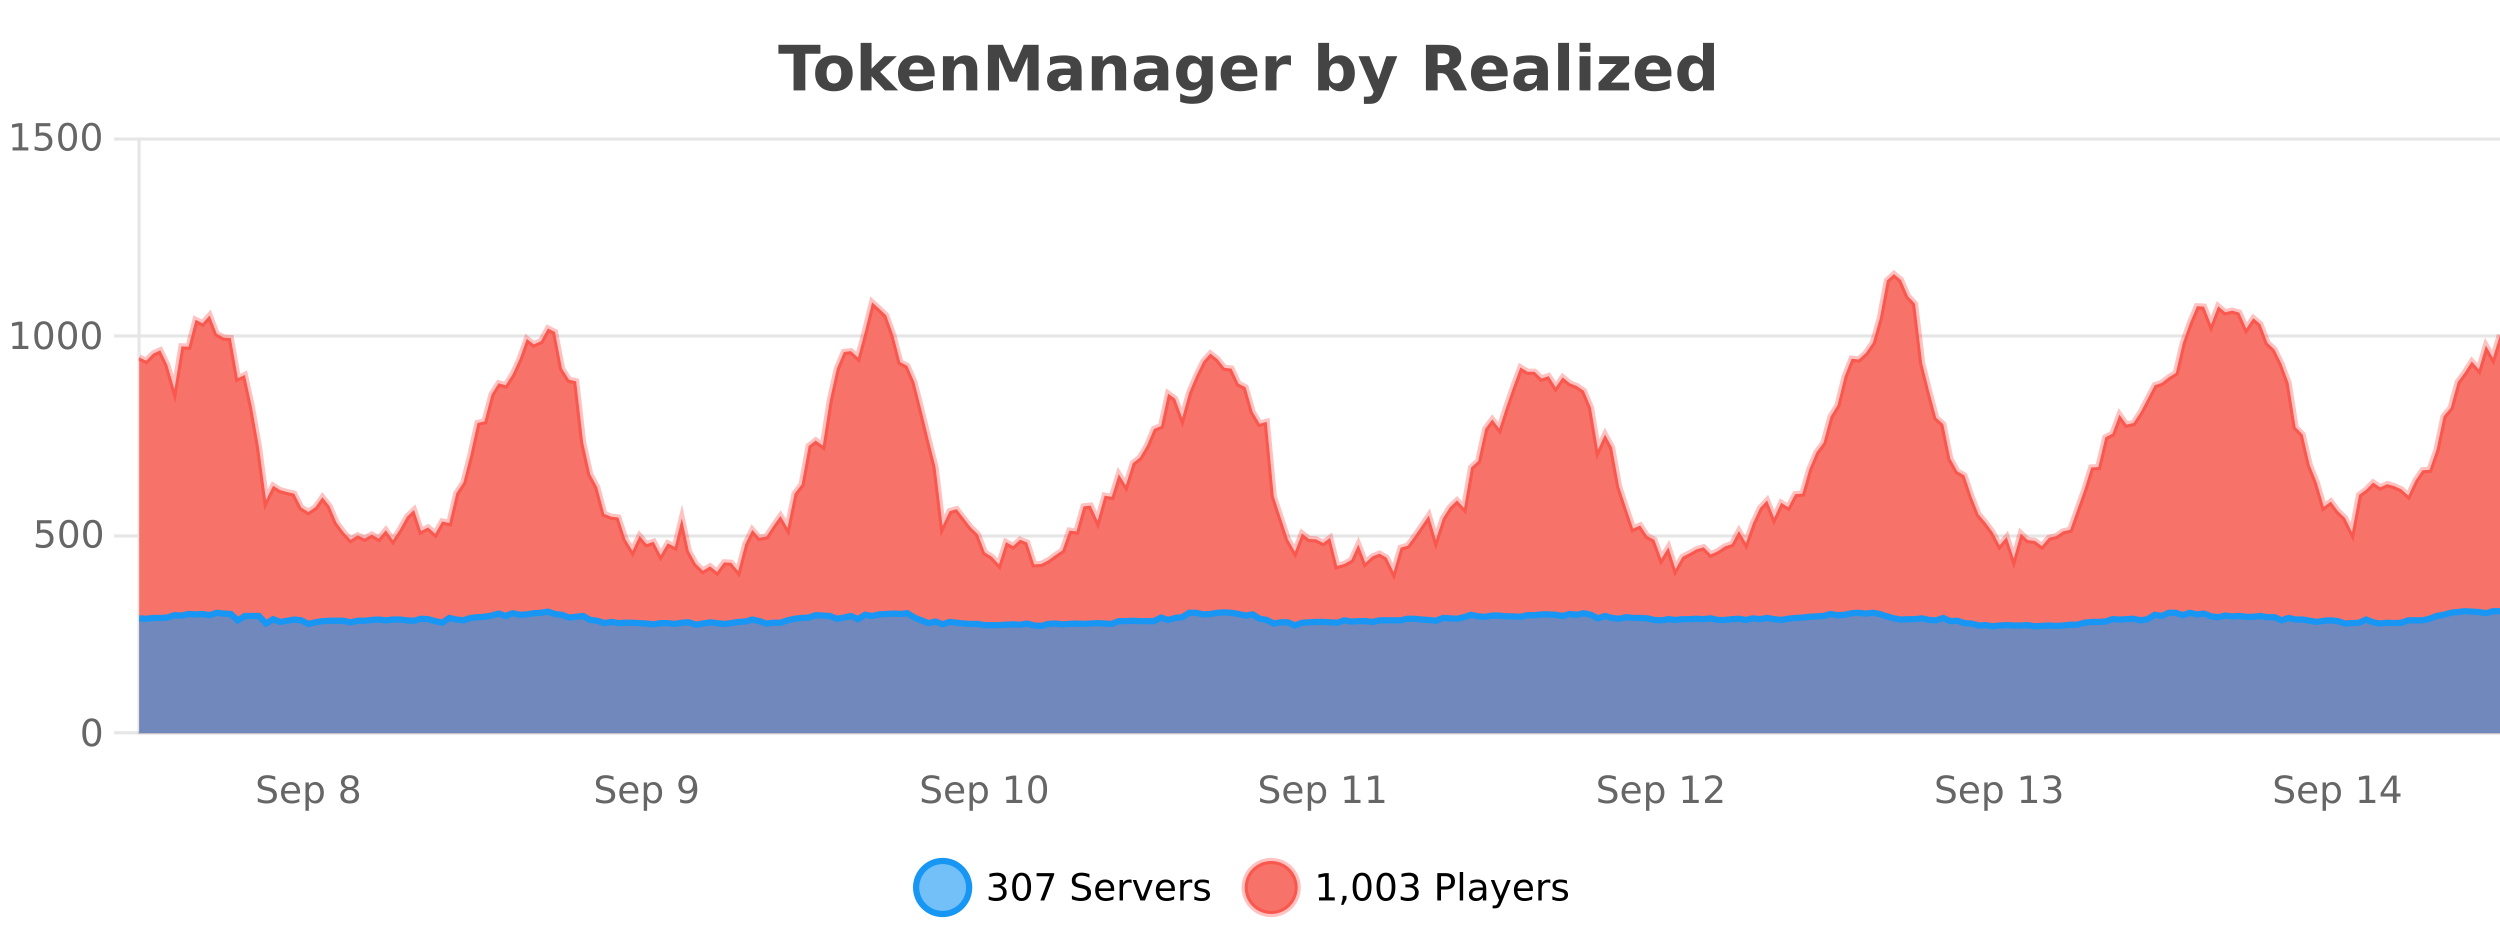 <?xml version="1.0" encoding="UTF-8"?>
<svg xmlns="http://www.w3.org/2000/svg" xmlns:xlink="http://www.w3.org/1999/xlink" width="800pt" height="300pt" viewBox="0 0 800 300" version="1.1">
<defs>
<clipPath id="clip1">
  <path d="M 264 263 L 339 263 L 339 300 L 264 300 Z M 264 263 "/>
</clipPath>
<clipPath id="clip2">
  <path d="M 370 263 L 444 263 L 444 300 L 370 300 Z M 370 263 "/>
</clipPath>
<clipPath id="clip3">
  <path d="M 44.539 87 L 800 87 L 800 234.602 L 44.539 234.602 Z M 44.539 87 "/>
</clipPath>
<clipPath id="clip4">
  <path d="M 43.539 59 L 800 59 L 800 212 L 43.539 212 Z M 43.539 59 "/>
</clipPath>
<clipPath id="clip5">
  <path d="M 44.539 195 L 800 195 L 800 234.602 L 44.539 234.602 Z M 44.539 195 "/>
</clipPath>
<clipPath id="clip6">
  <path d="M 43.539 167 L 800 167 L 800 229 L 43.539 229 Z M 43.539 167 "/>
</clipPath>
</defs>
<g id="surface1883296">
<rect x="0" y="0" width="800" height="300" style="fill:rgb(100%,100%,100%);fill-opacity:1;stroke:none;"/>
<path style="fill:none;stroke-width:1;stroke-linecap:butt;stroke-linejoin:miter;stroke:rgb(0%,0%,0%);stroke-opacity:0.098;stroke-miterlimit:10;" d="M 45 234.5 L 800 234.5 "/>
<path style="fill:none;stroke-width:1;stroke-linecap:butt;stroke-linejoin:miter;stroke:rgb(0%,0%,0%);stroke-opacity:0.098;stroke-miterlimit:10;" d="M 36.539 234.5 L 44 234.5 "/>
<path style="fill:none;stroke-width:1;stroke-linecap:butt;stroke-linejoin:miter;stroke:rgb(0%,0%,0%);stroke-opacity:0.098;stroke-miterlimit:10;" d="M 45 171.5 L 800 171.5 "/>
<path style="fill:none;stroke-width:1;stroke-linecap:butt;stroke-linejoin:miter;stroke:rgb(0%,0%,0%);stroke-opacity:0.098;stroke-miterlimit:10;" d="M 36.539 171.5 L 44 171.5 "/>
<path style="fill:none;stroke-width:1;stroke-linecap:butt;stroke-linejoin:miter;stroke:rgb(0%,0%,0%);stroke-opacity:0.098;stroke-miterlimit:10;" d="M 45 107.5 L 800 107.5 "/>
<path style="fill:none;stroke-width:1;stroke-linecap:butt;stroke-linejoin:miter;stroke:rgb(0%,0%,0%);stroke-opacity:0.098;stroke-miterlimit:10;" d="M 36.539 107.5 L 44 107.5 "/>
<path style="fill:none;stroke-width:1;stroke-linecap:butt;stroke-linejoin:miter;stroke:rgb(0%,0%,0%);stroke-opacity:0.098;stroke-miterlimit:10;" d="M 45 44.5 L 800 44.5 "/>
<path style="fill:none;stroke-width:1;stroke-linecap:butt;stroke-linejoin:miter;stroke:rgb(0%,0%,0%);stroke-opacity:0.098;stroke-miterlimit:10;" d="M 36.539 44.5 L 44 44.5 "/>
<path style=" stroke:none;fill-rule:nonzero;fill:rgb(9.02%,58.824%,95.294%);fill-opacity:0.6;" d="M 310.129 284 C 310.129 288.688 306.328 292.484 301.645 292.484 C 296.957 292.484 293.16 288.688 293.16 284 C 293.16 279.312 296.957 275.516 301.645 275.516 C 306.328 275.516 310.129 279.312 310.129 284 Z M 310.129 284 "/>
<g clip-path="url(#clip1)" clip-rule="nonzero">
<path style="fill:none;stroke-width:2;stroke-linecap:butt;stroke-linejoin:miter;stroke:rgb(9.02%,58.824%,95.294%);stroke-opacity:1;stroke-miterlimit:10;" d="M 310.129 284 C 310.129 288.688 306.328 292.484 301.645 292.484 C 296.957 292.484 293.16 288.688 293.16 284 C 293.16 279.312 296.957 275.516 301.645 275.516 C 306.328 275.516 310.129 279.312 310.129 284 Z M 310.129 284 "/>
</g>
<path style=" stroke:none;fill-rule:nonzero;fill:rgb(0%,0%,0%);fill-opacity:1;" d="M 320.336 283.438 C 320.898 283.562 321.336 283.82 321.648 284.203 C 321.969 284.578 322.133 285.047 322.133 285.609 C 322.133 286.477 321.836 287.148 321.242 287.625 C 320.648 288.094 319.805 288.328 318.711 288.328 C 318.344 288.328 317.965 288.289 317.57 288.219 C 317.184 288.148 316.789 288.039 316.383 287.891 L 316.383 286.75 C 316.703 286.938 317.059 287.086 317.445 287.188 C 317.84 287.281 318.25 287.328 318.68 287.328 C 319.418 287.328 319.98 287.184 320.367 286.891 C 320.762 286.602 320.961 286.172 320.961 285.609 C 320.961 285.102 320.777 284.699 320.414 284.406 C 320.047 284.117 319.547 283.969 318.914 283.969 L 317.883 283.969 L 317.883 283 L 318.961 283 C 319.531 283 319.977 282.887 320.289 282.656 C 320.602 282.418 320.758 282.078 320.758 281.641 C 320.758 281.195 320.594 280.852 320.273 280.609 C 319.961 280.371 319.508 280.25 318.914 280.25 C 318.578 280.25 318.227 280.289 317.852 280.359 C 317.484 280.422 317.078 280.527 316.633 280.672 L 316.633 279.625 C 317.09 279.5 317.512 279.406 317.898 279.344 C 318.293 279.281 318.664 279.25 319.008 279.25 C 319.914 279.25 320.625 279.453 321.148 279.859 C 321.668 280.266 321.93 280.82 321.93 281.516 C 321.93 282.008 321.789 282.418 321.508 282.75 C 321.234 283.086 320.844 283.312 320.336 283.438 Z M 326.906 280.188 C 326.301 280.188 325.844 280.492 325.531 281.094 C 325.227 281.688 325.078 282.59 325.078 283.797 C 325.078 284.996 325.227 285.898 325.531 286.5 C 325.844 287.094 326.301 287.391 326.906 287.391 C 327.52 287.391 327.977 287.094 328.281 286.5 C 328.594 285.898 328.75 284.996 328.75 283.797 C 328.75 282.59 328.594 281.688 328.281 281.094 C 327.977 280.492 327.52 280.188 326.906 280.188 Z M 326.906 279.25 C 327.883 279.25 328.633 279.641 329.156 280.422 C 329.676 281.195 329.938 282.32 329.938 283.797 C 329.938 285.266 329.676 286.391 329.156 287.172 C 328.633 287.945 327.883 288.328 326.906 288.328 C 325.926 288.328 325.176 287.945 324.656 287.172 C 324.145 286.391 323.891 285.266 323.891 283.797 C 323.891 282.32 324.145 281.195 324.656 280.422 C 325.176 279.641 325.926 279.25 326.906 279.25 Z M 331.711 279.406 L 337.336 279.406 L 337.336 279.906 L 334.164 288.156 L 332.93 288.156 L 335.914 280.406 L 331.711 280.406 Z M 348.602 279.688 L 348.602 280.844 C 348.152 280.637 347.727 280.48 347.32 280.375 C 346.922 280.262 346.543 280.203 346.18 280.203 C 345.531 280.203 345.031 280.328 344.68 280.578 C 344.336 280.828 344.164 281.188 344.164 281.656 C 344.164 282.043 344.277 282.336 344.508 282.531 C 344.734 282.73 345.18 282.887 345.836 283 L 346.539 283.156 C 347.422 283.324 348.074 283.621 348.492 284.047 C 348.918 284.465 349.133 285.027 349.133 285.734 C 349.133 286.59 348.844 287.234 348.273 287.672 C 347.711 288.109 346.875 288.328 345.773 288.328 C 345.367 288.328 344.93 288.281 344.461 288.188 C 343.992 288.094 343.508 287.953 343.008 287.766 L 343.008 286.547 C 343.484 286.82 343.953 287.023 344.414 287.156 C 344.883 287.293 345.336 287.359 345.773 287.359 C 346.449 287.359 346.969 287.23 347.336 286.969 C 347.711 286.699 347.898 286.32 347.898 285.828 C 347.898 285.402 347.762 285.07 347.492 284.828 C 347.23 284.578 346.797 284.398 346.195 284.281 L 345.477 284.141 C 344.59 283.965 343.949 283.688 343.555 283.312 C 343.168 282.938 342.977 282.418 342.977 281.75 C 342.977 280.969 343.246 280.359 343.789 279.922 C 344.328 279.477 345.078 279.25 346.039 279.25 C 346.453 279.25 346.871 279.289 347.289 279.359 C 347.715 279.434 348.152 279.543 348.602 279.688 Z M 356.547 284.609 L 356.547 285.125 L 351.578 285.125 C 351.629 285.875 351.852 286.445 352.25 286.828 C 352.656 287.215 353.211 287.406 353.922 287.406 C 354.336 287.406 354.738 287.359 355.125 287.266 C 355.52 287.164 355.91 287.008 356.297 286.797 L 356.297 287.828 C 355.898 287.984 355.5 288.105 355.094 288.188 C 354.688 288.281 354.273 288.328 353.859 288.328 C 352.816 288.328 351.988 288.027 351.375 287.422 C 350.758 286.809 350.453 285.98 350.453 284.938 C 350.453 283.867 350.742 283.016 351.328 282.391 C 351.91 281.758 352.691 281.438 353.672 281.438 C 354.555 281.438 355.254 281.727 355.766 282.297 C 356.285 282.859 356.547 283.633 356.547 284.609 Z M 355.469 284.281 C 355.457 283.699 355.289 283.23 354.969 282.875 C 354.645 282.523 354.219 282.344 353.688 282.344 C 353.082 282.344 352.598 282.516 352.234 282.859 C 351.879 283.203 351.676 283.684 351.625 284.297 Z M 362.117 282.594 C 361.992 282.531 361.855 282.484 361.711 282.453 C 361.574 282.414 361.418 282.391 361.242 282.391 C 360.637 282.391 360.168 282.59 359.836 282.984 C 359.512 283.383 359.352 283.953 359.352 284.703 L 359.352 288.156 L 358.273 288.156 L 358.273 281.594 L 359.352 281.594 L 359.352 282.609 C 359.578 282.215 359.875 281.922 360.242 281.734 C 360.605 281.539 361.047 281.438 361.57 281.438 C 361.641 281.438 361.719 281.445 361.805 281.453 C 361.898 281.465 361.996 281.48 362.102 281.5 Z M 362.469 281.594 L 363.609 281.594 L 365.656 287.094 L 367.719 281.594 L 368.859 281.594 L 366.391 288.156 L 364.922 288.156 Z M 375.961 284.609 L 375.961 285.125 L 370.992 285.125 C 371.043 285.875 371.266 286.445 371.664 286.828 C 372.07 287.215 372.625 287.406 373.336 287.406 C 373.75 287.406 374.152 287.359 374.539 287.266 C 374.934 287.164 375.324 287.008 375.711 286.797 L 375.711 287.828 C 375.312 287.984 374.914 288.105 374.508 288.188 C 374.102 288.281 373.688 288.328 373.273 288.328 C 372.23 288.328 371.402 288.027 370.789 287.422 C 370.172 286.809 369.867 285.98 369.867 284.938 C 369.867 283.867 370.156 283.016 370.742 282.391 C 371.324 281.758 372.105 281.438 373.086 281.438 C 373.969 281.438 374.668 281.727 375.18 282.297 C 375.699 282.859 375.961 283.633 375.961 284.609 Z M 374.883 284.281 C 374.871 283.699 374.703 283.23 374.383 282.875 C 374.059 282.523 373.633 282.344 373.102 282.344 C 372.496 282.344 372.012 282.516 371.648 282.859 C 371.293 283.203 371.09 283.684 371.039 284.297 Z M 381.531 282.594 C 381.406 282.531 381.27 282.484 381.125 282.453 C 380.988 282.414 380.832 282.391 380.656 282.391 C 380.051 282.391 379.582 282.59 379.25 282.984 C 378.926 283.383 378.766 283.953 378.766 284.703 L 378.766 288.156 L 377.688 288.156 L 377.688 281.594 L 378.766 281.594 L 378.766 282.609 C 378.992 282.215 379.289 281.922 379.656 281.734 C 380.02 281.539 380.461 281.438 380.984 281.438 C 381.055 281.438 381.133 281.445 381.219 281.453 C 381.312 281.465 381.41 281.48 381.516 281.5 Z M 386.844 281.781 L 386.844 282.812 C 386.539 282.656 386.223 282.543 385.891 282.469 C 385.566 282.387 385.227 282.344 384.875 282.344 C 384.344 282.344 383.941 282.43 383.672 282.594 C 383.398 282.75 383.266 282.996 383.266 283.328 C 383.266 283.578 383.359 283.777 383.547 283.922 C 383.742 284.059 384.133 284.188 384.719 284.312 L 385.078 284.406 C 385.848 284.562 386.395 284.793 386.719 285.094 C 387.039 285.398 387.203 285.812 387.203 286.344 C 387.203 286.961 386.957 287.445 386.469 287.797 C 385.988 288.152 385.328 288.328 384.484 288.328 C 384.129 288.328 383.758 288.289 383.375 288.219 C 383 288.156 382.602 288.059 382.188 287.922 L 382.188 286.797 C 382.582 287.008 382.973 287.164 383.359 287.266 C 383.742 287.371 384.129 287.422 384.516 287.422 C 385.016 287.422 385.398 287.34 385.672 287.172 C 385.953 286.996 386.094 286.746 386.094 286.422 C 386.094 286.133 385.992 285.906 385.797 285.75 C 385.598 285.594 385.164 285.445 384.5 285.297 L 384.125 285.219 C 383.457 285.074 382.973 284.855 382.672 284.562 C 382.379 284.273 382.234 283.875 382.234 283.375 C 382.234 282.75 382.453 282.273 382.891 281.938 C 383.328 281.605 383.945 281.438 384.75 281.438 C 385.145 281.438 385.52 281.469 385.875 281.531 C 386.227 281.586 386.551 281.668 386.844 281.781 Z M 311.645 277.016 "/>
<path style=" stroke:none;fill-rule:nonzero;fill:rgb(96.863%,44.706%,40.784%);fill-opacity:1;" d="M 415.266 284 C 415.266 288.688 411.465 292.484 406.781 292.484 C 402.094 292.484 398.297 288.688 398.297 284 C 398.297 279.312 402.094 275.516 406.781 275.516 C 411.465 275.516 415.266 279.312 415.266 284 Z M 415.266 284 "/>
<g clip-path="url(#clip2)" clip-rule="nonzero">
<path style="fill:none;stroke-width:2;stroke-linecap:butt;stroke-linejoin:miter;stroke:rgb(100%,4.706%,0%);stroke-opacity:0.247;stroke-miterlimit:10;" d="M 415.266 284 C 415.266 288.688 411.465 292.484 406.781 292.484 C 402.094 292.484 398.297 288.688 398.297 284 C 398.297 279.312 402.094 275.516 406.781 275.516 C 411.465 275.516 415.266 279.312 415.266 284 Z M 415.266 284 "/>
</g>
<path style=" stroke:none;fill-rule:nonzero;fill:rgb(0%,0%,0%);fill-opacity:1;" d="M 422.078 287.156 L 424.016 287.156 L 424.016 280.484 L 421.906 280.906 L 421.906 279.828 L 424 279.406 L 425.188 279.406 L 425.188 287.156 L 427.125 287.156 L 427.125 288.156 L 422.078 288.156 Z M 429.637 286.672 L 430.871 286.672 L 430.871 287.672 L 429.918 289.547 L 429.152 289.547 L 429.637 287.672 Z M 435.859 280.188 C 435.254 280.188 434.797 280.492 434.484 281.094 C 434.18 281.688 434.031 282.59 434.031 283.797 C 434.031 284.996 434.18 285.898 434.484 286.5 C 434.797 287.094 435.254 287.391 435.859 287.391 C 436.473 287.391 436.93 287.094 437.234 286.5 C 437.547 285.898 437.703 284.996 437.703 283.797 C 437.703 282.59 437.547 281.688 437.234 281.094 C 436.93 280.492 436.473 280.188 435.859 280.188 Z M 435.859 279.25 C 436.836 279.25 437.586 279.641 438.109 280.422 C 438.629 281.195 438.891 282.32 438.891 283.797 C 438.891 285.266 438.629 286.391 438.109 287.172 C 437.586 287.945 436.836 288.328 435.859 288.328 C 434.879 288.328 434.129 287.945 433.609 287.172 C 433.098 286.391 432.844 285.266 432.844 283.797 C 432.844 282.32 433.098 281.195 433.609 280.422 C 434.129 279.641 434.879 279.25 435.859 279.25 Z M 443.492 280.188 C 442.887 280.188 442.43 280.492 442.117 281.094 C 441.812 281.688 441.664 282.59 441.664 283.797 C 441.664 284.996 441.812 285.898 442.117 286.5 C 442.43 287.094 442.887 287.391 443.492 287.391 C 444.105 287.391 444.562 287.094 444.867 286.5 C 445.18 285.898 445.336 284.996 445.336 283.797 C 445.336 282.59 445.18 281.688 444.867 281.094 C 444.562 280.492 444.105 280.188 443.492 280.188 Z M 443.492 279.25 C 444.469 279.25 445.219 279.641 445.742 280.422 C 446.262 281.195 446.523 282.32 446.523 283.797 C 446.523 285.266 446.262 286.391 445.742 287.172 C 445.219 287.945 444.469 288.328 443.492 288.328 C 442.512 288.328 441.762 287.945 441.242 287.172 C 440.73 286.391 440.477 285.266 440.477 283.797 C 440.477 282.32 440.73 281.195 441.242 280.422 C 441.762 279.641 442.512 279.25 443.492 279.25 Z M 452.188 283.438 C 452.75 283.562 453.188 283.82 453.5 284.203 C 453.82 284.578 453.984 285.047 453.984 285.609 C 453.984 286.477 453.688 287.148 453.094 287.625 C 452.5 288.094 451.656 288.328 450.562 288.328 C 450.195 288.328 449.816 288.289 449.422 288.219 C 449.035 288.148 448.641 288.039 448.234 287.891 L 448.234 286.75 C 448.555 286.938 448.91 287.086 449.297 287.188 C 449.691 287.281 450.102 287.328 450.531 287.328 C 451.27 287.328 451.832 287.184 452.219 286.891 C 452.613 286.602 452.812 286.172 452.812 285.609 C 452.812 285.102 452.629 284.699 452.266 284.406 C 451.898 284.117 451.398 283.969 450.766 283.969 L 449.734 283.969 L 449.734 283 L 450.812 283 C 451.383 283 451.828 282.887 452.141 282.656 C 452.453 282.418 452.609 282.078 452.609 281.641 C 452.609 281.195 452.445 280.852 452.125 280.609 C 451.812 280.371 451.359 280.25 450.766 280.25 C 450.43 280.25 450.078 280.289 449.703 280.359 C 449.336 280.422 448.93 280.527 448.484 280.672 L 448.484 279.625 C 448.941 279.5 449.363 279.406 449.75 279.344 C 450.145 279.281 450.516 279.25 450.859 279.25 C 451.766 279.25 452.477 279.453 453 279.859 C 453.52 280.266 453.781 280.82 453.781 281.516 C 453.781 282.008 453.641 282.418 453.359 282.75 C 453.086 283.086 452.695 283.312 452.188 283.438 Z M 461.125 280.375 L 461.125 283.672 L 462.609 283.672 C 463.16 283.672 463.586 283.531 463.891 283.25 C 464.191 282.961 464.344 282.547 464.344 282.016 C 464.344 281.496 464.191 281.094 463.891 280.812 C 463.586 280.523 463.16 280.375 462.609 280.375 Z M 459.938 279.406 L 462.609 279.406 C 463.598 279.406 464.344 279.633 464.844 280.078 C 465.344 280.516 465.594 281.164 465.594 282.016 C 465.594 282.883 465.344 283.539 464.844 283.984 C 464.344 284.422 463.598 284.641 462.609 284.641 L 461.125 284.641 L 461.125 288.156 L 459.938 288.156 Z M 467.125 279.031 L 468.203 279.031 L 468.203 288.156 L 467.125 288.156 Z M 473.445 284.859 C 472.578 284.859 471.977 284.961 471.633 285.156 C 471.297 285.355 471.133 285.695 471.133 286.172 C 471.133 286.559 471.258 286.867 471.508 287.094 C 471.766 287.312 472.109 287.422 472.539 287.422 C 473.141 287.422 473.621 287.215 473.977 286.797 C 474.34 286.371 474.523 285.805 474.523 285.094 L 474.523 284.859 Z M 475.602 284.406 L 475.602 288.156 L 474.523 288.156 L 474.523 287.156 C 474.273 287.555 473.965 287.852 473.602 288.047 C 473.234 288.234 472.789 288.328 472.258 288.328 C 471.578 288.328 471.043 288.141 470.648 287.766 C 470.25 287.383 470.055 286.875 470.055 286.25 C 470.055 285.512 470.297 284.953 470.789 284.578 C 471.289 284.203 472.027 284.016 473.008 284.016 L 474.523 284.016 L 474.523 283.906 C 474.523 283.406 474.355 283.023 474.023 282.75 C 473.699 282.48 473.246 282.344 472.664 282.344 C 472.289 282.344 471.918 282.391 471.555 282.484 C 471.199 282.578 470.859 282.715 470.539 282.891 L 470.539 281.891 C 470.934 281.734 471.312 281.621 471.68 281.547 C 472.055 281.477 472.418 281.438 472.773 281.438 C 473.719 281.438 474.43 281.684 474.898 282.172 C 475.367 282.664 475.602 283.406 475.602 284.406 Z M 480.547 288.766 C 480.242 289.547 479.945 290.055 479.656 290.297 C 479.363 290.535 478.977 290.656 478.5 290.656 L 477.641 290.656 L 477.641 289.75 L 478.266 289.75 C 478.566 289.75 478.797 289.676 478.953 289.531 C 479.117 289.395 479.301 289.066 479.5 288.547 L 479.703 288.047 L 477.047 281.594 L 478.188 281.594 L 480.234 286.719 L 482.297 281.594 L 483.438 281.594 Z M 490.539 284.609 L 490.539 285.125 L 485.57 285.125 C 485.621 285.875 485.844 286.445 486.242 286.828 C 486.648 287.215 487.203 287.406 487.914 287.406 C 488.328 287.406 488.73 287.359 489.117 287.266 C 489.512 287.164 489.902 287.008 490.289 286.797 L 490.289 287.828 C 489.891 287.984 489.492 288.105 489.086 288.188 C 488.68 288.281 488.266 288.328 487.852 288.328 C 486.809 288.328 485.98 288.027 485.367 287.422 C 484.75 286.809 484.445 285.98 484.445 284.938 C 484.445 283.867 484.734 283.016 485.32 282.391 C 485.902 281.758 486.684 281.438 487.664 281.438 C 488.547 281.438 489.246 281.727 489.758 282.297 C 490.277 282.859 490.539 283.633 490.539 284.609 Z M 489.461 284.281 C 489.449 283.699 489.281 283.23 488.961 282.875 C 488.637 282.523 488.211 282.344 487.68 282.344 C 487.074 282.344 486.59 282.516 486.227 282.859 C 485.871 283.203 485.668 283.684 485.617 284.297 Z M 496.109 282.594 C 495.984 282.531 495.848 282.484 495.703 282.453 C 495.566 282.414 495.41 282.391 495.234 282.391 C 494.629 282.391 494.16 282.59 493.828 282.984 C 493.504 283.383 493.344 283.953 493.344 284.703 L 493.344 288.156 L 492.266 288.156 L 492.266 281.594 L 493.344 281.594 L 493.344 282.609 C 493.57 282.215 493.867 281.922 494.234 281.734 C 494.598 281.539 495.039 281.438 495.562 281.438 C 495.633 281.438 495.711 281.445 495.797 281.453 C 495.891 281.465 495.988 281.48 496.094 281.5 Z M 501.418 281.781 L 501.418 282.812 C 501.113 282.656 500.797 282.543 500.465 282.469 C 500.141 282.387 499.801 282.344 499.449 282.344 C 498.918 282.344 498.516 282.43 498.246 282.594 C 497.973 282.75 497.84 282.996 497.84 283.328 C 497.84 283.578 497.934 283.777 498.121 283.922 C 498.316 284.059 498.707 284.188 499.293 284.312 L 499.652 284.406 C 500.422 284.562 500.969 284.793 501.293 285.094 C 501.613 285.398 501.777 285.812 501.777 286.344 C 501.777 286.961 501.531 287.445 501.043 287.797 C 500.562 288.152 499.902 288.328 499.059 288.328 C 498.703 288.328 498.332 288.289 497.949 288.219 C 497.574 288.156 497.176 288.059 496.762 287.922 L 496.762 286.797 C 497.156 287.008 497.547 287.164 497.934 287.266 C 498.316 287.371 498.703 287.422 499.09 287.422 C 499.59 287.422 499.973 287.34 500.246 287.172 C 500.527 286.996 500.668 286.746 500.668 286.422 C 500.668 286.133 500.566 285.906 500.371 285.75 C 500.172 285.594 499.738 285.445 499.074 285.297 L 498.699 285.219 C 498.031 285.074 497.547 284.855 497.246 284.562 C 496.953 284.273 496.809 283.875 496.809 283.375 C 496.809 282.75 497.027 282.273 497.465 281.938 C 497.902 281.605 498.52 281.438 499.324 281.438 C 499.719 281.438 500.094 281.469 500.449 281.531 C 500.801 281.586 501.125 281.668 501.418 281.781 Z M 416.781 277.016 "/>
<path style=" stroke:none;fill-rule:nonzero;fill:rgb(26.667%,26.667%,26.667%);fill-opacity:1;" d="M 249.094 14.344 L 262.531 14.344 L 262.531 17.188 L 257.703 17.188 L 257.703 28.922 L 253.938 28.922 L 253.938 17.188 L 249.094 17.188 Z M 266.875 20.219 C 266.094 20.219 265.5 20.5 265.094 21.062 C 264.688 21.617 264.484 22.418 264.484 23.469 C 264.484 24.512 264.688 25.312 265.094 25.875 C 265.5 26.43 266.094 26.703 266.875 26.703 C 267.633 26.703 268.211 26.43 268.609 25.875 C 269.016 25.312 269.219 24.512 269.219 23.469 C 269.219 22.418 269.016 21.617 268.609 21.062 C 268.211 20.5 267.633 20.219 266.875 20.219 Z M 266.875 17.719 C 268.75 17.719 270.211 18.23 271.266 19.25 C 272.328 20.262 272.859 21.668 272.859 23.469 C 272.859 25.262 272.328 26.668 271.266 27.688 C 270.211 28.699 268.75 29.203 266.875 29.203 C 264.977 29.203 263.5 28.699 262.438 27.688 C 261.375 26.668 260.844 25.262 260.844 23.469 C 260.844 21.668 261.375 20.262 262.438 19.25 C 263.5 18.23 264.977 17.719 266.875 17.719 Z M 275.414 13.719 L 278.898 13.719 L 278.898 22 L 282.93 17.984 L 286.992 17.984 L 281.648 23 L 287.414 28.922 L 283.164 28.922 L 278.898 24.359 L 278.898 28.922 L 275.414 28.922 Z M 299.086 23.422 L 299.086 24.422 L 290.914 24.422 C 290.996 25.246 291.293 25.859 291.805 26.266 C 292.312 26.672 293.023 26.875 293.93 26.875 C 294.668 26.875 295.422 26.766 296.195 26.547 C 296.965 26.328 297.758 26 298.57 25.562 L 298.57 28.25 C 297.746 28.562 296.918 28.797 296.086 28.953 C 295.262 29.117 294.438 29.203 293.617 29.203 C 291.637 29.203 290.094 28.703 288.992 27.703 C 287.898 26.695 287.352 25.281 287.352 23.469 C 287.352 21.68 287.887 20.273 288.961 19.25 C 290.043 18.23 291.527 17.719 293.414 17.719 C 295.133 17.719 296.508 18.242 297.539 19.281 C 298.57 20.312 299.086 21.695 299.086 23.422 Z M 295.492 22.266 C 295.492 21.602 295.297 21.062 294.914 20.656 C 294.527 20.25 294.023 20.047 293.398 20.047 C 292.719 20.047 292.168 20.242 291.742 20.625 C 291.324 21 291.062 21.547 290.961 22.266 Z M 312.727 22.266 L 312.727 28.922 L 309.211 28.922 L 309.211 23.828 C 309.211 22.883 309.188 22.23 309.148 21.875 C 309.105 21.512 309.031 21.246 308.93 21.078 C 308.793 20.852 308.605 20.672 308.367 20.547 C 308.137 20.422 307.871 20.359 307.57 20.359 C 306.84 20.359 306.266 20.641 305.852 21.203 C 305.434 21.766 305.227 22.547 305.227 23.547 L 305.227 28.922 L 301.742 28.922 L 301.742 17.984 L 305.227 17.984 L 305.227 19.578 C 305.758 18.945 306.32 18.477 306.914 18.172 C 307.508 17.871 308.156 17.719 308.867 17.719 C 310.137 17.719 311.094 18.109 311.742 18.891 C 312.398 19.664 312.727 20.789 312.727 22.266 Z M 316.137 14.344 L 320.918 14.344 L 324.23 22.141 L 327.574 14.344 L 332.355 14.344 L 332.355 28.922 L 328.793 28.922 L 328.793 18.25 L 325.434 26.125 L 323.059 26.125 L 319.699 18.25 L 319.699 28.922 L 316.137 28.922 Z M 340.773 24 C 340.043 24 339.496 24.125 339.133 24.375 C 338.766 24.617 338.586 24.98 338.586 25.469 C 338.586 25.906 338.73 26.25 339.023 26.5 C 339.324 26.75 339.734 26.875 340.258 26.875 C 340.914 26.875 341.465 26.641 341.914 26.172 C 342.371 25.703 342.602 25.117 342.602 24.406 L 342.602 24 Z M 346.117 22.688 L 346.117 28.922 L 342.602 28.922 L 342.602 27.297 C 342.133 27.965 341.602 28.449 341.008 28.75 C 340.422 29.051 339.711 29.203 338.867 29.203 C 337.742 29.203 336.824 28.875 336.117 28.219 C 335.406 27.555 335.055 26.695 335.055 25.641 C 335.055 24.359 335.492 23.422 336.367 22.828 C 337.25 22.227 338.641 21.922 340.539 21.922 L 342.602 21.922 L 342.602 21.641 C 342.602 21.09 342.383 20.688 341.945 20.438 C 341.508 20.18 340.824 20.047 339.898 20.047 C 339.148 20.047 338.449 20.125 337.805 20.281 C 337.156 20.43 336.559 20.648 336.008 20.938 L 336.008 18.281 C 336.758 18.094 337.508 17.953 338.258 17.859 C 339.016 17.766 339.777 17.719 340.539 17.719 C 342.508 17.719 343.93 18.109 344.805 18.891 C 345.68 19.664 346.117 20.93 346.117 22.688 Z M 360.363 22.266 L 360.363 28.922 L 356.848 28.922 L 356.848 23.828 C 356.848 22.883 356.824 22.23 356.785 21.875 C 356.742 21.512 356.668 21.246 356.566 21.078 C 356.43 20.852 356.242 20.672 356.004 20.547 C 355.773 20.422 355.508 20.359 355.207 20.359 C 354.477 20.359 353.902 20.641 353.488 21.203 C 353.07 21.766 352.863 22.547 352.863 23.547 L 352.863 28.922 L 349.379 28.922 L 349.379 17.984 L 352.863 17.984 L 352.863 19.578 C 353.395 18.945 353.957 18.477 354.551 18.172 C 355.145 17.871 355.793 17.719 356.504 17.719 C 357.773 17.719 358.73 18.109 359.379 18.891 C 360.035 19.664 360.363 20.789 360.363 22.266 Z M 368.508 24 C 367.777 24 367.23 24.125 366.867 24.375 C 366.5 24.617 366.32 24.98 366.32 25.469 C 366.32 25.906 366.465 26.25 366.758 26.5 C 367.059 26.75 367.469 26.875 367.992 26.875 C 368.648 26.875 369.199 26.641 369.648 26.172 C 370.105 25.703 370.336 25.117 370.336 24.406 L 370.336 24 Z M 373.852 22.688 L 373.852 28.922 L 370.336 28.922 L 370.336 27.297 C 369.867 27.965 369.336 28.449 368.742 28.75 C 368.156 29.051 367.445 29.203 366.602 29.203 C 365.477 29.203 364.559 28.875 363.852 28.219 C 363.141 27.555 362.789 26.695 362.789 25.641 C 362.789 24.359 363.227 23.422 364.102 22.828 C 364.984 22.227 366.375 21.922 368.273 21.922 L 370.336 21.922 L 370.336 21.641 C 370.336 21.09 370.117 20.688 369.68 20.438 C 369.242 20.18 368.559 20.047 367.633 20.047 C 366.883 20.047 366.184 20.125 365.539 20.281 C 364.891 20.43 364.293 20.648 363.742 20.938 L 363.742 18.281 C 364.492 18.094 365.242 17.953 365.992 17.859 C 366.75 17.766 367.512 17.719 368.273 17.719 C 370.242 17.719 371.664 18.109 372.539 18.891 C 373.414 19.664 373.852 20.93 373.852 22.688 Z M 384.551 27.062 C 384.07 27.699 383.539 28.168 382.957 28.469 C 382.371 28.773 381.699 28.922 380.941 28.922 C 379.605 28.922 378.504 28.398 377.629 27.344 C 376.762 26.293 376.332 24.953 376.332 23.328 C 376.332 21.695 376.762 20.355 377.629 19.312 C 378.504 18.262 379.605 17.734 380.941 17.734 C 381.699 17.734 382.371 17.887 382.957 18.188 C 383.539 18.492 384.07 18.965 384.551 19.609 L 384.551 17.984 L 388.066 17.984 L 388.066 27.812 C 388.066 29.57 387.508 30.914 386.395 31.844 C 385.289 32.77 383.68 33.234 381.566 33.234 C 380.887 33.234 380.227 33.18 379.582 33.078 C 378.945 32.973 378.305 32.816 377.66 32.609 L 377.66 29.875 C 378.273 30.227 378.871 30.488 379.457 30.656 C 380.039 30.832 380.629 30.922 381.223 30.922 C 382.367 30.922 383.207 30.672 383.738 30.172 C 384.277 29.672 384.551 28.887 384.551 27.812 Z M 382.238 20.266 C 381.52 20.266 380.957 20.531 380.551 21.062 C 380.145 21.594 379.941 22.352 379.941 23.328 C 379.941 24.328 380.133 25.09 380.52 25.609 C 380.914 26.121 381.488 26.375 382.238 26.375 C 382.965 26.375 383.535 26.109 383.941 25.578 C 384.348 25.047 384.551 24.297 384.551 23.328 C 384.551 22.352 384.348 21.594 383.941 21.062 C 383.535 20.531 382.965 20.266 382.238 20.266 Z M 402.336 23.422 L 402.336 24.422 L 394.164 24.422 C 394.246 25.246 394.543 25.859 395.055 26.266 C 395.562 26.672 396.273 26.875 397.18 26.875 C 397.918 26.875 398.672 26.766 399.445 26.547 C 400.215 26.328 401.008 26 401.82 25.562 L 401.82 28.25 C 400.996 28.562 400.168 28.797 399.336 28.953 C 398.512 29.117 397.688 29.203 396.867 29.203 C 394.887 29.203 393.344 28.703 392.242 27.703 C 391.148 26.695 390.602 25.281 390.602 23.469 C 390.602 21.68 391.137 20.273 392.211 19.25 C 393.293 18.23 394.777 17.719 396.664 17.719 C 398.383 17.719 399.758 18.242 400.789 19.281 C 401.82 20.312 402.336 21.695 402.336 23.422 Z M 398.742 22.266 C 398.742 21.602 398.547 21.062 398.164 20.656 C 397.777 20.25 397.273 20.047 396.648 20.047 C 395.969 20.047 395.418 20.242 394.992 20.625 C 394.574 21 394.312 21.547 394.211 22.266 Z M 413.117 20.969 C 412.805 20.824 412.496 20.719 412.195 20.656 C 411.891 20.586 411.59 20.547 411.289 20.547 C 410.383 20.547 409.684 20.836 409.195 21.406 C 408.715 21.98 408.477 22.805 408.477 23.875 L 408.477 28.922 L 404.992 28.922 L 404.992 17.984 L 408.477 17.984 L 408.477 19.781 C 408.922 19.062 409.438 18.543 410.023 18.219 C 410.605 17.887 411.305 17.719 412.117 17.719 C 412.242 17.719 412.371 17.727 412.508 17.734 C 412.641 17.746 412.84 17.766 413.102 17.797 Z M 427.633 26.672 C 428.383 26.672 428.953 26.402 429.352 25.859 C 429.746 25.309 429.945 24.512 429.945 23.469 C 429.945 22.43 429.746 21.637 429.352 21.094 C 428.953 20.543 428.383 20.266 427.633 20.266 C 426.883 20.266 426.305 20.543 425.898 21.094 C 425.5 21.637 425.305 22.43 425.305 23.469 C 425.305 24.5 425.5 25.293 425.898 25.844 C 426.305 26.398 426.883 26.672 427.633 26.672 Z M 425.305 19.578 C 425.793 18.945 426.328 18.477 426.914 18.172 C 427.496 17.871 428.168 17.719 428.93 17.719 C 430.281 17.719 431.391 18.258 432.258 19.328 C 433.121 20.402 433.555 21.781 433.555 23.469 C 433.555 25.148 433.121 26.523 432.258 27.594 C 431.391 28.668 430.281 29.203 428.93 29.203 C 428.168 29.203 427.496 29.051 426.914 28.75 C 426.328 28.449 425.793 27.98 425.305 27.344 L 425.305 28.922 L 421.82 28.922 L 421.82 13.719 L 425.305 13.719 Z M 434.699 17.984 L 438.184 17.984 L 441.137 25.406 L 443.637 17.984 L 447.121 17.984 L 442.527 29.953 C 442.066 31.172 441.527 32.02 440.902 32.5 C 440.285 32.988 439.48 33.234 438.48 33.234 L 436.449 33.234 L 436.449 30.938 L 437.543 30.938 C 438.137 30.938 438.566 30.844 438.84 30.656 C 439.109 30.469 439.316 30.129 439.465 29.641 L 439.574 29.344 Z M 461.621 20.812 C 462.41 20.812 462.98 20.668 463.324 20.375 C 463.668 20.074 463.84 19.59 463.84 18.922 C 463.84 18.258 463.668 17.781 463.324 17.5 C 462.98 17.211 462.41 17.062 461.621 17.062 L 460.043 17.062 L 460.043 20.812 Z M 460.043 23.406 L 460.043 28.922 L 456.293 28.922 L 456.293 14.344 L 462.027 14.344 C 463.941 14.344 465.348 14.668 466.246 15.312 C 467.141 15.961 467.59 16.977 467.59 18.359 C 467.59 19.328 467.355 20.125 466.887 20.75 C 466.426 21.367 465.73 21.82 464.793 22.109 C 465.301 22.227 465.762 22.492 466.168 22.906 C 466.574 23.312 466.984 23.938 467.402 24.781 L 469.449 28.922 L 465.449 28.922 L 463.668 25.297 C 463.312 24.57 462.949 24.074 462.574 23.812 C 462.207 23.543 461.719 23.406 461.105 23.406 Z M 482.445 23.422 L 482.445 24.422 L 474.273 24.422 C 474.355 25.246 474.652 25.859 475.164 26.266 C 475.672 26.672 476.383 26.875 477.289 26.875 C 478.027 26.875 478.781 26.766 479.555 26.547 C 480.324 26.328 481.117 26 481.93 25.562 L 481.93 28.25 C 481.105 28.562 480.277 28.797 479.445 28.953 C 478.621 29.117 477.797 29.203 476.977 29.203 C 474.996 29.203 473.453 28.703 472.352 27.703 C 471.258 26.695 470.711 25.281 470.711 23.469 C 470.711 21.68 471.246 20.273 472.32 19.25 C 473.402 18.23 474.887 17.719 476.773 17.719 C 478.492 17.719 479.867 18.242 480.898 19.281 C 481.93 20.312 482.445 21.695 482.445 23.422 Z M 478.852 22.266 C 478.852 21.602 478.656 21.062 478.273 20.656 C 477.887 20.25 477.383 20.047 476.758 20.047 C 476.078 20.047 475.527 20.242 475.102 20.625 C 474.684 21 474.422 21.547 474.32 22.266 Z M 489.992 24 C 489.262 24 488.715 24.125 488.352 24.375 C 487.984 24.617 487.805 24.98 487.805 25.469 C 487.805 25.906 487.949 26.25 488.242 26.5 C 488.543 26.75 488.953 26.875 489.477 26.875 C 490.133 26.875 490.684 26.641 491.133 26.172 C 491.59 25.703 491.82 25.117 491.82 24.406 L 491.82 24 Z M 495.336 22.688 L 495.336 28.922 L 491.82 28.922 L 491.82 27.297 C 491.352 27.965 490.82 28.449 490.227 28.75 C 489.641 29.051 488.93 29.203 488.086 29.203 C 486.961 29.203 486.043 28.875 485.336 28.219 C 484.625 27.555 484.273 26.695 484.273 25.641 C 484.273 24.359 484.711 23.422 485.586 22.828 C 486.469 22.227 487.859 21.922 489.758 21.922 L 491.82 21.922 L 491.82 21.641 C 491.82 21.09 491.602 20.688 491.164 20.438 C 490.727 20.18 490.043 20.047 489.117 20.047 C 488.367 20.047 487.668 20.125 487.023 20.281 C 486.375 20.43 485.777 20.648 485.227 20.938 L 485.227 18.281 C 485.977 18.094 486.727 17.953 487.477 17.859 C 488.234 17.766 488.996 17.719 489.758 17.719 C 491.727 17.719 493.148 18.109 494.023 18.891 C 494.898 19.664 495.336 20.93 495.336 22.688 Z M 498.598 13.719 L 502.082 13.719 L 502.082 28.922 L 498.598 28.922 Z M 505.453 17.984 L 508.938 17.984 L 508.938 28.922 L 505.453 28.922 Z M 505.453 13.719 L 508.938 13.719 L 508.938 16.578 L 505.453 16.578 Z M 511.762 17.984 L 521.309 17.984 L 521.309 20.422 L 515.543 26.422 L 521.309 26.422 L 521.309 28.922 L 511.527 28.922 L 511.527 26.484 L 517.277 20.484 L 511.762 20.484 Z M 534.855 23.422 L 534.855 24.422 L 526.684 24.422 C 526.766 25.246 527.062 25.859 527.574 26.266 C 528.082 26.672 528.793 26.875 529.699 26.875 C 530.438 26.875 531.191 26.766 531.965 26.547 C 532.734 26.328 533.527 26 534.34 25.562 L 534.34 28.25 C 533.516 28.562 532.688 28.797 531.855 28.953 C 531.031 29.117 530.207 29.203 529.387 29.203 C 527.406 29.203 525.863 28.703 524.762 27.703 C 523.668 26.695 523.121 25.281 523.121 23.469 C 523.121 21.68 523.656 20.273 524.73 19.25 C 525.812 18.23 527.297 17.719 529.184 17.719 C 530.902 17.719 532.277 18.242 533.309 19.281 C 534.34 20.312 534.855 21.695 534.855 23.422 Z M 531.262 22.266 C 531.262 21.602 531.066 21.062 530.684 20.656 C 530.297 20.25 529.793 20.047 529.168 20.047 C 528.488 20.047 527.938 20.242 527.512 20.625 C 527.094 21 526.832 21.547 526.73 22.266 Z M 544.953 19.578 L 544.953 13.719 L 548.469 13.719 L 548.469 28.922 L 544.953 28.922 L 544.953 27.344 C 544.473 27.992 543.941 28.465 543.359 28.766 C 542.773 29.055 542.102 29.203 541.344 29.203 C 540 29.203 538.895 28.668 538.031 27.594 C 537.164 26.523 536.734 25.148 536.734 23.469 C 536.734 21.781 537.164 20.402 538.031 19.328 C 538.895 18.258 540 17.719 541.344 17.719 C 542.102 17.719 542.773 17.871 543.359 18.172 C 543.941 18.477 544.473 18.945 544.953 19.578 Z M 542.641 26.672 C 543.391 26.672 543.961 26.402 544.359 25.859 C 544.754 25.309 544.953 24.512 544.953 23.469 C 544.953 22.43 544.754 21.637 544.359 21.094 C 543.961 20.543 543.391 20.266 542.641 20.266 C 541.898 20.266 541.332 20.543 540.938 21.094 C 540.539 21.637 540.344 22.43 540.344 23.469 C 540.344 24.512 540.539 25.309 540.938 25.859 C 541.332 26.402 541.898 26.672 542.641 26.672 Z M 249 10.359 "/>
<path style="fill:none;stroke-width:1;stroke-linecap:butt;stroke-linejoin:miter;stroke:rgb(0%,0%,0%);stroke-opacity:0.098;stroke-miterlimit:10;" d="M 44 234.5 L 801 234.5 "/>
<path style=" stroke:none;fill-rule:nonzero;fill:rgb(40%,40%,40%);fill-opacity:1;" d="M 88.082 248.484 L 88.082 249.641 C 87.633 249.434 87.207 249.277 86.801 249.172 C 86.402 249.059 86.023 249 85.66 249 C 85.012 249 84.512 249.125 84.16 249.375 C 83.816 249.625 83.645 249.984 83.645 250.453 C 83.645 250.84 83.758 251.133 83.988 251.328 C 84.215 251.527 84.66 251.684 85.316 251.797 L 86.02 251.953 C 86.902 252.121 87.555 252.418 87.973 252.844 C 88.398 253.262 88.613 253.824 88.613 254.531 C 88.613 255.387 88.324 256.031 87.754 256.469 C 87.191 256.906 86.355 257.125 85.254 257.125 C 84.848 257.125 84.41 257.078 83.941 256.984 C 83.473 256.891 82.988 256.75 82.488 256.562 L 82.488 255.344 C 82.965 255.617 83.434 255.82 83.895 255.953 C 84.363 256.09 84.816 256.156 85.254 256.156 C 85.93 256.156 86.449 256.027 86.816 255.766 C 87.191 255.496 87.379 255.117 87.379 254.625 C 87.379 254.199 87.242 253.867 86.973 253.625 C 86.711 253.375 86.277 253.195 85.676 253.078 L 84.957 252.938 C 84.07 252.762 83.43 252.484 83.035 252.109 C 82.648 251.734 82.457 251.215 82.457 250.547 C 82.457 249.766 82.727 249.156 83.27 248.719 C 83.809 248.273 84.559 248.047 85.52 248.047 C 85.934 248.047 86.352 248.086 86.77 248.156 C 87.195 248.23 87.633 248.34 88.082 248.484 Z M 96.027 253.406 L 96.027 253.922 L 91.059 253.922 C 91.109 254.672 91.332 255.242 91.73 255.625 C 92.137 256.012 92.691 256.203 93.402 256.203 C 93.816 256.203 94.219 256.156 94.605 256.062 C 95 255.961 95.391 255.805 95.777 255.594 L 95.777 256.625 C 95.379 256.781 94.98 256.902 94.574 256.984 C 94.168 257.078 93.754 257.125 93.34 257.125 C 92.297 257.125 91.469 256.824 90.855 256.219 C 90.238 255.605 89.934 254.777 89.934 253.734 C 89.934 252.664 90.223 251.812 90.809 251.188 C 91.391 250.555 92.172 250.234 93.152 250.234 C 94.035 250.234 94.734 250.523 95.246 251.094 C 95.766 251.656 96.027 252.43 96.027 253.406 Z M 94.949 253.078 C 94.938 252.496 94.77 252.027 94.449 251.672 C 94.125 251.32 93.699 251.141 93.168 251.141 C 92.562 251.141 92.078 251.312 91.715 251.656 C 91.359 252 91.156 252.48 91.105 253.094 Z M 98.832 255.969 L 98.832 259.453 L 97.754 259.453 L 97.754 250.391 L 98.832 250.391 L 98.832 251.391 C 99.059 250.996 99.348 250.703 99.691 250.516 C 100.035 250.328 100.445 250.234 100.926 250.234 C 101.727 250.234 102.379 250.555 102.879 251.188 C 103.379 251.812 103.629 252.641 103.629 253.672 C 103.629 254.703 103.379 255.539 102.879 256.172 C 102.379 256.809 101.727 257.125 100.926 257.125 C 100.445 257.125 100.035 257.031 99.691 256.844 C 99.348 256.648 99.059 256.355 98.832 255.969 Z M 102.504 253.672 C 102.504 252.883 102.336 252.262 102.004 251.812 C 101.68 251.367 101.238 251.141 100.676 251.141 C 100.102 251.141 99.648 251.367 99.316 251.812 C 98.992 252.262 98.832 252.883 98.832 253.672 C 98.832 254.465 98.992 255.09 99.316 255.547 C 99.648 255.996 100.102 256.219 100.676 256.219 C 101.238 256.219 101.68 255.996 102.004 255.547 C 102.336 255.09 102.504 254.465 102.504 253.672 Z M 111.906 252.797 C 111.344 252.797 110.898 252.949 110.578 253.25 C 110.254 253.555 110.094 253.965 110.094 254.484 C 110.094 255.016 110.254 255.434 110.578 255.734 C 110.898 256.039 111.344 256.188 111.906 256.188 C 112.469 256.188 112.91 256.039 113.234 255.734 C 113.555 255.434 113.719 255.016 113.719 254.484 C 113.719 253.965 113.555 253.555 113.234 253.25 C 112.922 252.949 112.477 252.797 111.906 252.797 Z M 110.719 252.297 C 110.219 252.172 109.82 251.938 109.531 251.594 C 109.25 251.242 109.109 250.812 109.109 250.312 C 109.109 249.617 109.359 249.062 109.859 248.656 C 110.359 248.25 111.039 248.047 111.906 248.047 C 112.781 248.047 113.461 248.25 113.953 248.656 C 114.453 249.062 114.703 249.617 114.703 250.312 C 114.703 250.812 114.562 251.242 114.281 251.594 C 114 251.938 113.602 252.172 113.094 252.297 C 113.664 252.434 114.109 252.695 114.422 253.078 C 114.742 253.465 114.906 253.934 114.906 254.484 C 114.906 255.34 114.645 255.996 114.125 256.453 C 113.613 256.902 112.875 257.125 111.906 257.125 C 110.945 257.125 110.207 256.902 109.688 256.453 C 109.164 255.996 108.906 255.34 108.906 254.484 C 108.906 253.934 109.066 253.465 109.391 253.078 C 109.711 252.695 110.156 252.434 110.719 252.297 Z M 110.297 250.422 C 110.297 250.883 110.438 251.234 110.719 251.484 C 111 251.734 111.395 251.859 111.906 251.859 C 112.414 251.859 112.812 251.734 113.094 251.484 C 113.383 251.234 113.531 250.883 113.531 250.422 C 113.531 249.977 113.383 249.625 113.094 249.375 C 112.812 249.117 112.414 248.984 111.906 248.984 C 111.395 248.984 111 249.117 110.719 249.375 C 110.438 249.625 110.297 249.977 110.297 250.422 Z M 81.66 245.816 "/>
<path style=" stroke:none;fill-rule:nonzero;fill:rgb(40%,40%,40%);fill-opacity:1;" d="M 196.328 248.484 L 196.328 249.641 C 195.879 249.434 195.453 249.277 195.047 249.172 C 194.648 249.059 194.27 249 193.906 249 C 193.258 249 192.758 249.125 192.406 249.375 C 192.062 249.625 191.891 249.984 191.891 250.453 C 191.891 250.84 192.004 251.133 192.234 251.328 C 192.461 251.527 192.906 251.684 193.562 251.797 L 194.266 251.953 C 195.148 252.121 195.801 252.418 196.219 252.844 C 196.645 253.262 196.859 253.824 196.859 254.531 C 196.859 255.387 196.57 256.031 196 256.469 C 195.438 256.906 194.602 257.125 193.5 257.125 C 193.094 257.125 192.656 257.078 192.188 256.984 C 191.719 256.891 191.234 256.75 190.734 256.562 L 190.734 255.344 C 191.211 255.617 191.68 255.82 192.141 255.953 C 192.609 256.09 193.062 256.156 193.5 256.156 C 194.176 256.156 194.695 256.027 195.062 255.766 C 195.438 255.496 195.625 255.117 195.625 254.625 C 195.625 254.199 195.488 253.867 195.219 253.625 C 194.957 253.375 194.523 253.195 193.922 253.078 L 193.203 252.938 C 192.316 252.762 191.676 252.484 191.281 252.109 C 190.895 251.734 190.703 251.215 190.703 250.547 C 190.703 249.766 190.973 249.156 191.516 248.719 C 192.055 248.273 192.805 248.047 193.766 248.047 C 194.18 248.047 194.598 248.086 195.016 248.156 C 195.441 248.23 195.879 248.34 196.328 248.484 Z M 204.273 253.406 L 204.273 253.922 L 199.305 253.922 C 199.355 254.672 199.578 255.242 199.977 255.625 C 200.383 256.012 200.938 256.203 201.648 256.203 C 202.062 256.203 202.465 256.156 202.852 256.062 C 203.246 255.961 203.637 255.805 204.023 255.594 L 204.023 256.625 C 203.625 256.781 203.227 256.902 202.82 256.984 C 202.414 257.078 202 257.125 201.586 257.125 C 200.543 257.125 199.715 256.824 199.102 256.219 C 198.484 255.605 198.18 254.777 198.18 253.734 C 198.18 252.664 198.469 251.812 199.055 251.188 C 199.637 250.555 200.418 250.234 201.398 250.234 C 202.281 250.234 202.98 250.523 203.492 251.094 C 204.012 251.656 204.273 252.43 204.273 253.406 Z M 203.195 253.078 C 203.184 252.496 203.016 252.027 202.695 251.672 C 202.371 251.32 201.945 251.141 201.414 251.141 C 200.809 251.141 200.324 251.312 199.961 251.656 C 199.605 252 199.402 252.48 199.352 253.094 Z M 207.078 255.969 L 207.078 259.453 L 206 259.453 L 206 250.391 L 207.078 250.391 L 207.078 251.391 C 207.305 250.996 207.594 250.703 207.938 250.516 C 208.281 250.328 208.691 250.234 209.172 250.234 C 209.973 250.234 210.625 250.555 211.125 251.188 C 211.625 251.812 211.875 252.641 211.875 253.672 C 211.875 254.703 211.625 255.539 211.125 256.172 C 210.625 256.809 209.973 257.125 209.172 257.125 C 208.691 257.125 208.281 257.031 207.938 256.844 C 207.594 256.648 207.305 256.355 207.078 255.969 Z M 210.75 253.672 C 210.75 252.883 210.582 252.262 210.25 251.812 C 209.926 251.367 209.484 251.141 208.922 251.141 C 208.348 251.141 207.895 251.367 207.562 251.812 C 207.238 252.262 207.078 252.883 207.078 253.672 C 207.078 254.465 207.238 255.09 207.562 255.547 C 207.895 255.996 208.348 256.219 208.922 256.219 C 209.484 256.219 209.926 255.996 210.25 255.547 C 210.582 255.09 210.75 254.465 210.75 253.672 Z M 217.648 256.766 L 217.648 255.688 C 217.949 255.836 218.25 255.945 218.555 256.016 C 218.855 256.09 219.156 256.125 219.461 256.125 C 220.242 256.125 220.836 255.867 221.242 255.344 C 221.656 254.812 221.891 254.012 221.945 252.938 C 221.727 253.281 221.438 253.543 221.086 253.719 C 220.742 253.898 220.355 253.984 219.93 253.984 C 219.055 253.984 218.359 253.727 217.852 253.203 C 217.34 252.672 217.086 251.945 217.086 251.016 C 217.086 250.121 217.352 249.402 217.883 248.859 C 218.414 248.32 219.121 248.047 220.008 248.047 C 221.016 248.047 221.789 248.438 222.32 249.219 C 222.859 249.992 223.133 251.117 223.133 252.594 C 223.133 253.969 222.805 255.07 222.148 255.891 C 221.492 256.715 220.609 257.125 219.508 257.125 C 219.203 257.125 218.902 257.094 218.602 257.031 C 218.297 256.977 217.98 256.891 217.648 256.766 Z M 220.008 253.062 C 220.539 253.062 220.961 252.883 221.273 252.516 C 221.586 252.152 221.742 251.652 221.742 251.016 C 221.742 250.391 221.586 249.898 221.273 249.531 C 220.961 249.168 220.539 248.984 220.008 248.984 C 219.477 248.984 219.055 249.168 218.742 249.531 C 218.438 249.898 218.289 250.391 218.289 251.016 C 218.289 251.652 218.438 252.152 218.742 252.516 C 219.055 252.883 219.477 253.062 220.008 253.062 Z M 189.906 245.816 "/>
<path style=" stroke:none;fill-rule:nonzero;fill:rgb(40%,40%,40%);fill-opacity:1;" d="M 300.574 248.484 L 300.574 249.641 C 300.125 249.434 299.699 249.277 299.293 249.172 C 298.895 249.059 298.516 249 298.152 249 C 297.504 249 297.004 249.125 296.652 249.375 C 296.309 249.625 296.137 249.984 296.137 250.453 C 296.137 250.84 296.25 251.133 296.48 251.328 C 296.707 251.527 297.152 251.684 297.809 251.797 L 298.512 251.953 C 299.395 252.121 300.047 252.418 300.465 252.844 C 300.891 253.262 301.105 253.824 301.105 254.531 C 301.105 255.387 300.816 256.031 300.246 256.469 C 299.684 256.906 298.848 257.125 297.746 257.125 C 297.34 257.125 296.902 257.078 296.434 256.984 C 295.965 256.891 295.48 256.75 294.98 256.562 L 294.98 255.344 C 295.457 255.617 295.926 255.82 296.387 255.953 C 296.855 256.09 297.309 256.156 297.746 256.156 C 298.422 256.156 298.941 256.027 299.309 255.766 C 299.684 255.496 299.871 255.117 299.871 254.625 C 299.871 254.199 299.734 253.867 299.465 253.625 C 299.203 253.375 298.77 253.195 298.168 253.078 L 297.449 252.938 C 296.562 252.762 295.922 252.484 295.527 252.109 C 295.141 251.734 294.949 251.215 294.949 250.547 C 294.949 249.766 295.219 249.156 295.762 248.719 C 296.301 248.273 297.051 248.047 298.012 248.047 C 298.426 248.047 298.844 248.086 299.262 248.156 C 299.688 248.23 300.125 248.34 300.574 248.484 Z M 308.52 253.406 L 308.52 253.922 L 303.551 253.922 C 303.602 254.672 303.824 255.242 304.223 255.625 C 304.629 256.012 305.184 256.203 305.895 256.203 C 306.309 256.203 306.711 256.156 307.098 256.062 C 307.492 255.961 307.883 255.805 308.27 255.594 L 308.27 256.625 C 307.871 256.781 307.473 256.902 307.066 256.984 C 306.66 257.078 306.246 257.125 305.832 257.125 C 304.789 257.125 303.961 256.824 303.348 256.219 C 302.73 255.605 302.426 254.777 302.426 253.734 C 302.426 252.664 302.715 251.812 303.301 251.188 C 303.883 250.555 304.664 250.234 305.645 250.234 C 306.527 250.234 307.227 250.523 307.738 251.094 C 308.258 251.656 308.52 252.43 308.52 253.406 Z M 307.441 253.078 C 307.43 252.496 307.262 252.027 306.941 251.672 C 306.617 251.32 306.191 251.141 305.66 251.141 C 305.055 251.141 304.57 251.312 304.207 251.656 C 303.852 252 303.648 252.48 303.598 253.094 Z M 311.324 255.969 L 311.324 259.453 L 310.246 259.453 L 310.246 250.391 L 311.324 250.391 L 311.324 251.391 C 311.551 250.996 311.84 250.703 312.184 250.516 C 312.527 250.328 312.938 250.234 313.418 250.234 C 314.219 250.234 314.871 250.555 315.371 251.188 C 315.871 251.812 316.121 252.641 316.121 253.672 C 316.121 254.703 315.871 255.539 315.371 256.172 C 314.871 256.809 314.219 257.125 313.418 257.125 C 312.938 257.125 312.527 257.031 312.184 256.844 C 311.84 256.648 311.551 256.355 311.324 255.969 Z M 314.996 253.672 C 314.996 252.883 314.828 252.262 314.496 251.812 C 314.172 251.367 313.73 251.141 313.168 251.141 C 312.594 251.141 312.141 251.367 311.809 251.812 C 311.484 252.262 311.324 252.883 311.324 253.672 C 311.324 254.465 311.484 255.09 311.809 255.547 C 312.141 255.996 312.594 256.219 313.168 256.219 C 313.73 256.219 314.172 255.996 314.496 255.547 C 314.828 255.09 314.996 254.465 314.996 253.672 Z M 322.07 255.953 L 324.008 255.953 L 324.008 249.281 L 321.898 249.703 L 321.898 248.625 L 323.992 248.203 L 325.18 248.203 L 325.18 255.953 L 327.117 255.953 L 327.117 256.953 L 322.07 256.953 Z M 332.031 248.984 C 331.426 248.984 330.969 249.289 330.656 249.891 C 330.352 250.484 330.203 251.387 330.203 252.594 C 330.203 253.793 330.352 254.695 330.656 255.297 C 330.969 255.891 331.426 256.188 332.031 256.188 C 332.645 256.188 333.102 255.891 333.406 255.297 C 333.719 254.695 333.875 253.793 333.875 252.594 C 333.875 251.387 333.719 250.484 333.406 249.891 C 333.102 249.289 332.645 248.984 332.031 248.984 Z M 332.031 248.047 C 333.008 248.047 333.758 248.438 334.281 249.219 C 334.801 249.992 335.062 251.117 335.062 252.594 C 335.062 254.062 334.801 255.188 334.281 255.969 C 333.758 256.742 333.008 257.125 332.031 257.125 C 331.051 257.125 330.301 256.742 329.781 255.969 C 329.27 255.188 329.016 254.062 329.016 252.594 C 329.016 251.117 329.27 249.992 329.781 249.219 C 330.301 248.438 331.051 248.047 332.031 248.047 Z M 294.152 245.816 "/>
<path style=" stroke:none;fill-rule:nonzero;fill:rgb(40%,40%,40%);fill-opacity:1;" d="M 408.82 248.484 L 408.82 249.641 C 408.371 249.434 407.945 249.277 407.539 249.172 C 407.141 249.059 406.762 249 406.398 249 C 405.75 249 405.25 249.125 404.898 249.375 C 404.555 249.625 404.383 249.984 404.383 250.453 C 404.383 250.84 404.496 251.133 404.727 251.328 C 404.953 251.527 405.398 251.684 406.055 251.797 L 406.758 251.953 C 407.641 252.121 408.293 252.418 408.711 252.844 C 409.137 253.262 409.352 253.824 409.352 254.531 C 409.352 255.387 409.062 256.031 408.492 256.469 C 407.93 256.906 407.094 257.125 405.992 257.125 C 405.586 257.125 405.148 257.078 404.68 256.984 C 404.211 256.891 403.727 256.75 403.227 256.562 L 403.227 255.344 C 403.703 255.617 404.172 255.82 404.633 255.953 C 405.102 256.09 405.555 256.156 405.992 256.156 C 406.668 256.156 407.188 256.027 407.555 255.766 C 407.93 255.496 408.117 255.117 408.117 254.625 C 408.117 254.199 407.98 253.867 407.711 253.625 C 407.449 253.375 407.016 253.195 406.414 253.078 L 405.695 252.938 C 404.809 252.762 404.168 252.484 403.773 252.109 C 403.387 251.734 403.195 251.215 403.195 250.547 C 403.195 249.766 403.465 249.156 404.008 248.719 C 404.547 248.273 405.297 248.047 406.258 248.047 C 406.672 248.047 407.09 248.086 407.508 248.156 C 407.934 248.23 408.371 248.34 408.82 248.484 Z M 416.766 253.406 L 416.766 253.922 L 411.797 253.922 C 411.848 254.672 412.07 255.242 412.469 255.625 C 412.875 256.012 413.43 256.203 414.141 256.203 C 414.555 256.203 414.957 256.156 415.344 256.062 C 415.738 255.961 416.129 255.805 416.516 255.594 L 416.516 256.625 C 416.117 256.781 415.719 256.902 415.312 256.984 C 414.906 257.078 414.492 257.125 414.078 257.125 C 413.035 257.125 412.207 256.824 411.594 256.219 C 410.977 255.605 410.672 254.777 410.672 253.734 C 410.672 252.664 410.961 251.812 411.547 251.188 C 412.129 250.555 412.91 250.234 413.891 250.234 C 414.773 250.234 415.473 250.523 415.984 251.094 C 416.504 251.656 416.766 252.43 416.766 253.406 Z M 415.688 253.078 C 415.676 252.496 415.508 252.027 415.188 251.672 C 414.863 251.32 414.438 251.141 413.906 251.141 C 413.301 251.141 412.816 251.312 412.453 251.656 C 412.098 252 411.895 252.48 411.844 253.094 Z M 419.57 255.969 L 419.57 259.453 L 418.492 259.453 L 418.492 250.391 L 419.57 250.391 L 419.57 251.391 C 419.797 250.996 420.086 250.703 420.43 250.516 C 420.773 250.328 421.184 250.234 421.664 250.234 C 422.465 250.234 423.117 250.555 423.617 251.188 C 424.117 251.812 424.367 252.641 424.367 253.672 C 424.367 254.703 424.117 255.539 423.617 256.172 C 423.117 256.809 422.465 257.125 421.664 257.125 C 421.184 257.125 420.773 257.031 420.43 256.844 C 420.086 256.648 419.797 256.355 419.57 255.969 Z M 423.242 253.672 C 423.242 252.883 423.074 252.262 422.742 251.812 C 422.418 251.367 421.977 251.141 421.414 251.141 C 420.84 251.141 420.387 251.367 420.055 251.812 C 419.73 252.262 419.57 252.883 419.57 253.672 C 419.57 254.465 419.73 255.09 420.055 255.547 C 420.387 255.996 420.84 256.219 421.414 256.219 C 421.977 256.219 422.418 255.996 422.742 255.547 C 423.074 255.09 423.242 254.465 423.242 253.672 Z M 430.312 255.953 L 432.25 255.953 L 432.25 249.281 L 430.141 249.703 L 430.141 248.625 L 432.234 248.203 L 433.422 248.203 L 433.422 255.953 L 435.359 255.953 L 435.359 256.953 L 430.312 256.953 Z M 437.949 255.953 L 439.887 255.953 L 439.887 249.281 L 437.777 249.703 L 437.777 248.625 L 439.871 248.203 L 441.059 248.203 L 441.059 255.953 L 442.996 255.953 L 442.996 256.953 L 437.949 256.953 Z M 402.398 245.816 "/>
<path style=" stroke:none;fill-rule:nonzero;fill:rgb(40%,40%,40%);fill-opacity:1;" d="M 517.062 248.484 L 517.062 249.641 C 516.613 249.434 516.188 249.277 515.781 249.172 C 515.383 249.059 515.004 249 514.641 249 C 513.992 249 513.492 249.125 513.141 249.375 C 512.797 249.625 512.625 249.984 512.625 250.453 C 512.625 250.84 512.738 251.133 512.969 251.328 C 513.195 251.527 513.641 251.684 514.297 251.797 L 515 251.953 C 515.883 252.121 516.535 252.418 516.953 252.844 C 517.379 253.262 517.594 253.824 517.594 254.531 C 517.594 255.387 517.305 256.031 516.734 256.469 C 516.172 256.906 515.336 257.125 514.234 257.125 C 513.828 257.125 513.391 257.078 512.922 256.984 C 512.453 256.891 511.969 256.75 511.469 256.562 L 511.469 255.344 C 511.945 255.617 512.414 255.82 512.875 255.953 C 513.344 256.09 513.797 256.156 514.234 256.156 C 514.91 256.156 515.43 256.027 515.797 255.766 C 516.172 255.496 516.359 255.117 516.359 254.625 C 516.359 254.199 516.223 253.867 515.953 253.625 C 515.691 253.375 515.258 253.195 514.656 253.078 L 513.938 252.938 C 513.051 252.762 512.41 252.484 512.016 252.109 C 511.629 251.734 511.438 251.215 511.438 250.547 C 511.438 249.766 511.707 249.156 512.25 248.719 C 512.789 248.273 513.539 248.047 514.5 248.047 C 514.914 248.047 515.332 248.086 515.75 248.156 C 516.176 248.23 516.613 248.34 517.062 248.484 Z M 525.008 253.406 L 525.008 253.922 L 520.039 253.922 C 520.09 254.672 520.312 255.242 520.711 255.625 C 521.117 256.012 521.672 256.203 522.383 256.203 C 522.797 256.203 523.199 256.156 523.586 256.062 C 523.98 255.961 524.371 255.805 524.758 255.594 L 524.758 256.625 C 524.359 256.781 523.961 256.902 523.555 256.984 C 523.148 257.078 522.734 257.125 522.32 257.125 C 521.277 257.125 520.449 256.824 519.836 256.219 C 519.219 255.605 518.914 254.777 518.914 253.734 C 518.914 252.664 519.203 251.812 519.789 251.188 C 520.371 250.555 521.152 250.234 522.133 250.234 C 523.016 250.234 523.715 250.523 524.227 251.094 C 524.746 251.656 525.008 252.43 525.008 253.406 Z M 523.93 253.078 C 523.918 252.496 523.75 252.027 523.43 251.672 C 523.105 251.32 522.68 251.141 522.148 251.141 C 521.543 251.141 521.059 251.312 520.695 251.656 C 520.34 252 520.137 252.48 520.086 253.094 Z M 527.812 255.969 L 527.812 259.453 L 526.734 259.453 L 526.734 250.391 L 527.812 250.391 L 527.812 251.391 C 528.039 250.996 528.328 250.703 528.672 250.516 C 529.016 250.328 529.426 250.234 529.906 250.234 C 530.707 250.234 531.359 250.555 531.859 251.188 C 532.359 251.812 532.609 252.641 532.609 253.672 C 532.609 254.703 532.359 255.539 531.859 256.172 C 531.359 256.809 530.707 257.125 529.906 257.125 C 529.426 257.125 529.016 257.031 528.672 256.844 C 528.328 256.648 528.039 256.355 527.812 255.969 Z M 531.484 253.672 C 531.484 252.883 531.316 252.262 530.984 251.812 C 530.66 251.367 530.219 251.141 529.656 251.141 C 529.082 251.141 528.629 251.367 528.297 251.812 C 527.973 252.262 527.812 252.883 527.812 253.672 C 527.812 254.465 527.973 255.09 528.297 255.547 C 528.629 255.996 529.082 256.219 529.656 256.219 C 530.219 256.219 530.66 255.996 530.984 255.547 C 531.316 255.09 531.484 254.465 531.484 253.672 Z M 538.555 255.953 L 540.492 255.953 L 540.492 249.281 L 538.383 249.703 L 538.383 248.625 L 540.477 248.203 L 541.664 248.203 L 541.664 255.953 L 543.602 255.953 L 543.602 256.953 L 538.555 256.953 Z M 547.004 255.953 L 551.145 255.953 L 551.145 256.953 L 545.582 256.953 L 545.582 255.953 C 546.027 255.496 546.637 254.875 547.41 254.094 C 548.191 253.305 548.68 252.793 548.879 252.562 C 549.262 252.148 549.527 251.793 549.676 251.5 C 549.832 251.199 549.91 250.906 549.91 250.625 C 549.91 250.156 549.742 249.777 549.41 249.484 C 549.086 249.195 548.664 249.047 548.145 249.047 C 547.77 249.047 547.371 249.109 546.957 249.234 C 546.551 249.359 546.113 249.559 545.645 249.828 L 545.645 248.625 C 546.121 248.438 546.566 248.297 546.973 248.203 C 547.387 248.102 547.77 248.047 548.113 248.047 C 549.02 248.047 549.742 248.277 550.285 248.734 C 550.824 249.184 551.098 249.789 551.098 250.547 C 551.098 250.902 551.027 251.242 550.895 251.562 C 550.758 251.887 550.512 252.266 550.16 252.703 C 550.055 252.82 549.742 253.148 549.223 253.688 C 548.699 254.23 547.961 254.984 547.004 255.953 Z M 510.641 245.816 "/>
<path style=" stroke:none;fill-rule:nonzero;fill:rgb(40%,40%,40%);fill-opacity:1;" d="M 625.309 248.484 L 625.309 249.641 C 624.859 249.434 624.434 249.277 624.027 249.172 C 623.629 249.059 623.25 249 622.887 249 C 622.238 249 621.738 249.125 621.387 249.375 C 621.043 249.625 620.871 249.984 620.871 250.453 C 620.871 250.84 620.984 251.133 621.215 251.328 C 621.441 251.527 621.887 251.684 622.543 251.797 L 623.246 251.953 C 624.129 252.121 624.781 252.418 625.199 252.844 C 625.625 253.262 625.84 253.824 625.84 254.531 C 625.84 255.387 625.551 256.031 624.98 256.469 C 624.418 256.906 623.582 257.125 622.48 257.125 C 622.074 257.125 621.637 257.078 621.168 256.984 C 620.699 256.891 620.215 256.75 619.715 256.562 L 619.715 255.344 C 620.191 255.617 620.66 255.82 621.121 255.953 C 621.59 256.09 622.043 256.156 622.48 256.156 C 623.156 256.156 623.676 256.027 624.043 255.766 C 624.418 255.496 624.605 255.117 624.605 254.625 C 624.605 254.199 624.469 253.867 624.199 253.625 C 623.938 253.375 623.504 253.195 622.902 253.078 L 622.184 252.938 C 621.297 252.762 620.656 252.484 620.262 252.109 C 619.875 251.734 619.684 251.215 619.684 250.547 C 619.684 249.766 619.953 249.156 620.496 248.719 C 621.035 248.273 621.785 248.047 622.746 248.047 C 623.16 248.047 623.578 248.086 623.996 248.156 C 624.422 248.23 624.859 248.34 625.309 248.484 Z M 633.254 253.406 L 633.254 253.922 L 628.285 253.922 C 628.336 254.672 628.559 255.242 628.957 255.625 C 629.363 256.012 629.918 256.203 630.629 256.203 C 631.043 256.203 631.445 256.156 631.832 256.062 C 632.227 255.961 632.617 255.805 633.004 255.594 L 633.004 256.625 C 632.605 256.781 632.207 256.902 631.801 256.984 C 631.395 257.078 630.98 257.125 630.566 257.125 C 629.523 257.125 628.695 256.824 628.082 256.219 C 627.465 255.605 627.16 254.777 627.16 253.734 C 627.16 252.664 627.449 251.812 628.035 251.188 C 628.617 250.555 629.398 250.234 630.379 250.234 C 631.262 250.234 631.961 250.523 632.473 251.094 C 632.992 251.656 633.254 252.43 633.254 253.406 Z M 632.176 253.078 C 632.164 252.496 631.996 252.027 631.676 251.672 C 631.352 251.32 630.926 251.141 630.395 251.141 C 629.789 251.141 629.305 251.312 628.941 251.656 C 628.586 252 628.383 252.48 628.332 253.094 Z M 636.059 255.969 L 636.059 259.453 L 634.98 259.453 L 634.98 250.391 L 636.059 250.391 L 636.059 251.391 C 636.285 250.996 636.574 250.703 636.918 250.516 C 637.262 250.328 637.672 250.234 638.152 250.234 C 638.953 250.234 639.605 250.555 640.105 251.188 C 640.605 251.812 640.855 252.641 640.855 253.672 C 640.855 254.703 640.605 255.539 640.105 256.172 C 639.605 256.809 638.953 257.125 638.152 257.125 C 637.672 257.125 637.262 257.031 636.918 256.844 C 636.574 256.648 636.285 256.355 636.059 255.969 Z M 639.73 253.672 C 639.73 252.883 639.562 252.262 639.23 251.812 C 638.906 251.367 638.465 251.141 637.902 251.141 C 637.328 251.141 636.875 251.367 636.543 251.812 C 636.219 252.262 636.059 252.883 636.059 253.672 C 636.059 254.465 636.219 255.09 636.543 255.547 C 636.875 255.996 637.328 256.219 637.902 256.219 C 638.465 256.219 638.906 255.996 639.23 255.547 C 639.562 255.09 639.73 254.465 639.73 253.672 Z M 646.805 255.953 L 648.742 255.953 L 648.742 249.281 L 646.633 249.703 L 646.633 248.625 L 648.727 248.203 L 649.914 248.203 L 649.914 255.953 L 651.852 255.953 L 651.852 256.953 L 646.805 256.953 Z M 657.828 252.234 C 658.391 252.359 658.828 252.617 659.141 253 C 659.461 253.375 659.625 253.844 659.625 254.406 C 659.625 255.273 659.328 255.945 658.734 256.422 C 658.141 256.891 657.297 257.125 656.203 257.125 C 655.836 257.125 655.457 257.086 655.062 257.016 C 654.676 256.945 654.281 256.836 653.875 256.688 L 653.875 255.547 C 654.195 255.734 654.551 255.883 654.938 255.984 C 655.332 256.078 655.742 256.125 656.172 256.125 C 656.91 256.125 657.473 255.98 657.859 255.688 C 658.254 255.398 658.453 254.969 658.453 254.406 C 658.453 253.898 658.27 253.496 657.906 253.203 C 657.539 252.914 657.039 252.766 656.406 252.766 L 655.375 252.766 L 655.375 251.797 L 656.453 251.797 C 657.023 251.797 657.469 251.684 657.781 251.453 C 658.094 251.215 658.25 250.875 658.25 250.438 C 658.25 249.992 658.086 249.648 657.766 249.406 C 657.453 249.168 657 249.047 656.406 249.047 C 656.07 249.047 655.719 249.086 655.344 249.156 C 654.977 249.219 654.57 249.324 654.125 249.469 L 654.125 248.422 C 654.582 248.297 655.004 248.203 655.391 248.141 C 655.785 248.078 656.156 248.047 656.5 248.047 C 657.406 248.047 658.117 248.25 658.641 248.656 C 659.16 249.062 659.422 249.617 659.422 250.312 C 659.422 250.805 659.281 251.215 659 251.547 C 658.727 251.883 658.336 252.109 657.828 252.234 Z M 618.887 245.816 "/>
<path style=" stroke:none;fill-rule:nonzero;fill:rgb(40%,40%,40%);fill-opacity:1;" d="M 733.555 248.484 L 733.555 249.641 C 733.105 249.434 732.68 249.277 732.273 249.172 C 731.875 249.059 731.496 249 731.133 249 C 730.484 249 729.984 249.125 729.633 249.375 C 729.289 249.625 729.117 249.984 729.117 250.453 C 729.117 250.84 729.23 251.133 729.461 251.328 C 729.688 251.527 730.133 251.684 730.789 251.797 L 731.492 251.953 C 732.375 252.121 733.027 252.418 733.445 252.844 C 733.871 253.262 734.086 253.824 734.086 254.531 C 734.086 255.387 733.797 256.031 733.227 256.469 C 732.664 256.906 731.828 257.125 730.727 257.125 C 730.32 257.125 729.883 257.078 729.414 256.984 C 728.945 256.891 728.461 256.75 727.961 256.562 L 727.961 255.344 C 728.438 255.617 728.906 255.82 729.367 255.953 C 729.836 256.09 730.289 256.156 730.727 256.156 C 731.402 256.156 731.922 256.027 732.289 255.766 C 732.664 255.496 732.852 255.117 732.852 254.625 C 732.852 254.199 732.715 253.867 732.445 253.625 C 732.184 253.375 731.75 253.195 731.148 253.078 L 730.43 252.938 C 729.543 252.762 728.902 252.484 728.508 252.109 C 728.121 251.734 727.93 251.215 727.93 250.547 C 727.93 249.766 728.199 249.156 728.742 248.719 C 729.281 248.273 730.031 248.047 730.992 248.047 C 731.406 248.047 731.824 248.086 732.242 248.156 C 732.668 248.23 733.105 248.34 733.555 248.484 Z M 741.5 253.406 L 741.5 253.922 L 736.531 253.922 C 736.582 254.672 736.805 255.242 737.203 255.625 C 737.609 256.012 738.164 256.203 738.875 256.203 C 739.289 256.203 739.691 256.156 740.078 256.062 C 740.473 255.961 740.863 255.805 741.25 255.594 L 741.25 256.625 C 740.852 256.781 740.453 256.902 740.047 256.984 C 739.641 257.078 739.227 257.125 738.812 257.125 C 737.77 257.125 736.941 256.824 736.328 256.219 C 735.711 255.605 735.406 254.777 735.406 253.734 C 735.406 252.664 735.695 251.812 736.281 251.188 C 736.863 250.555 737.645 250.234 738.625 250.234 C 739.508 250.234 740.207 250.523 740.719 251.094 C 741.238 251.656 741.5 252.43 741.5 253.406 Z M 740.422 253.078 C 740.41 252.496 740.242 252.027 739.922 251.672 C 739.598 251.32 739.172 251.141 738.641 251.141 C 738.035 251.141 737.551 251.312 737.188 251.656 C 736.832 252 736.629 252.48 736.578 253.094 Z M 744.305 255.969 L 744.305 259.453 L 743.227 259.453 L 743.227 250.391 L 744.305 250.391 L 744.305 251.391 C 744.531 250.996 744.82 250.703 745.164 250.516 C 745.508 250.328 745.918 250.234 746.398 250.234 C 747.199 250.234 747.852 250.555 748.352 251.188 C 748.852 251.812 749.102 252.641 749.102 253.672 C 749.102 254.703 748.852 255.539 748.352 256.172 C 747.852 256.809 747.199 257.125 746.398 257.125 C 745.918 257.125 745.508 257.031 745.164 256.844 C 744.82 256.648 744.531 256.355 744.305 255.969 Z M 747.977 253.672 C 747.977 252.883 747.809 252.262 747.477 251.812 C 747.152 251.367 746.711 251.141 746.148 251.141 C 745.574 251.141 745.121 251.367 744.789 251.812 C 744.465 252.262 744.305 252.883 744.305 253.672 C 744.305 254.465 744.465 255.09 744.789 255.547 C 745.121 255.996 745.574 256.219 746.148 256.219 C 746.711 256.219 747.152 255.996 747.477 255.547 C 747.809 255.09 747.977 254.465 747.977 253.672 Z M 755.047 255.953 L 756.984 255.953 L 756.984 249.281 L 754.875 249.703 L 754.875 248.625 L 756.969 248.203 L 758.156 248.203 L 758.156 255.953 L 760.094 255.953 L 760.094 256.953 L 755.047 256.953 Z M 765.73 249.234 L 762.746 253.906 L 765.73 253.906 Z M 765.418 248.203 L 766.918 248.203 L 766.918 253.906 L 768.168 253.906 L 768.168 254.891 L 766.918 254.891 L 766.918 256.953 L 765.73 256.953 L 765.73 254.891 L 761.793 254.891 L 761.793 253.75 Z M 727.133 245.816 "/>
<path style="fill:none;stroke-width:1;stroke-linecap:butt;stroke-linejoin:miter;stroke:rgb(0%,0%,0%);stroke-opacity:0.098;stroke-miterlimit:10;" d="M 44.5 44 L 44.5 235 "/>
<path style=" stroke:none;fill-rule:nonzero;fill:rgb(40%,40%,40%);fill-opacity:1;" d="M 29.352 230.789 C 28.746 230.789 28.289 231.094 27.977 231.695 C 27.672 232.289 27.523 233.191 27.523 234.398 C 27.523 235.598 27.672 236.5 27.977 237.102 C 28.289 237.695 28.746 237.992 29.352 237.992 C 29.965 237.992 30.422 237.695 30.727 237.102 C 31.039 236.5 31.195 235.598 31.195 234.398 C 31.195 233.191 31.039 232.289 30.727 231.695 C 30.422 231.094 29.965 230.789 29.352 230.789 Z M 29.352 229.852 C 30.328 229.852 31.078 230.242 31.602 231.023 C 32.121 231.797 32.383 232.922 32.383 234.398 C 32.383 235.867 32.121 236.992 31.602 237.773 C 31.078 238.547 30.328 238.93 29.352 238.93 C 28.371 238.93 27.621 238.547 27.102 237.773 C 26.59 236.992 26.336 235.867 26.336 234.398 C 26.336 232.922 26.59 231.797 27.102 231.023 C 27.621 230.242 28.371 229.852 29.352 229.852 Z M 25.539 227.617 "/>
<path style=" stroke:none;fill-rule:nonzero;fill:rgb(40%,40%,40%);fill-opacity:1;" d="M 11.836 166.469 L 16.477 166.469 L 16.477 167.469 L 12.914 167.469 L 12.914 169.609 C 13.09 169.547 13.262 169.508 13.43 169.484 C 13.605 169.453 13.777 169.438 13.945 169.438 C 14.922 169.438 15.699 169.711 16.273 170.25 C 16.844 170.781 17.133 171.5 17.133 172.406 C 17.133 173.355 16.836 174.09 16.242 174.609 C 15.656 175.133 14.836 175.391 13.773 175.391 C 13.398 175.391 13.016 175.359 12.633 175.297 C 12.258 175.234 11.867 175.141 11.461 175.016 L 11.461 173.828 C 11.812 174.016 12.18 174.156 12.555 174.25 C 12.93 174.344 13.324 174.391 13.742 174.391 C 14.418 174.391 14.953 174.215 15.352 173.859 C 15.746 173.508 15.945 173.023 15.945 172.406 C 15.945 171.805 15.746 171.324 15.352 170.969 C 14.953 170.617 14.418 170.438 13.742 170.438 C 13.43 170.438 13.109 170.477 12.789 170.547 C 12.477 170.609 12.156 170.715 11.836 170.859 Z M 21.984 167.25 C 21.379 167.25 20.922 167.555 20.609 168.156 C 20.305 168.75 20.156 169.652 20.156 170.859 C 20.156 172.059 20.305 172.961 20.609 173.562 C 20.922 174.156 21.379 174.453 21.984 174.453 C 22.598 174.453 23.055 174.156 23.359 173.562 C 23.672 172.961 23.828 172.059 23.828 170.859 C 23.828 169.652 23.672 168.75 23.359 168.156 C 23.055 167.555 22.598 167.25 21.984 167.25 Z M 21.984 166.312 C 22.961 166.312 23.711 166.703 24.234 167.484 C 24.754 168.258 25.016 169.383 25.016 170.859 C 25.016 172.328 24.754 173.453 24.234 174.234 C 23.711 175.008 22.961 175.391 21.984 175.391 C 21.004 175.391 20.254 175.008 19.734 174.234 C 19.223 173.453 18.969 172.328 18.969 170.859 C 18.969 169.383 19.223 168.258 19.734 167.484 C 20.254 166.703 21.004 166.312 21.984 166.312 Z M 29.621 167.25 C 29.016 167.25 28.559 167.555 28.246 168.156 C 27.941 168.75 27.793 169.652 27.793 170.859 C 27.793 172.059 27.941 172.961 28.246 173.562 C 28.559 174.156 29.016 174.453 29.621 174.453 C 30.234 174.453 30.691 174.156 30.996 173.562 C 31.309 172.961 31.465 172.059 31.465 170.859 C 31.465 169.652 31.309 168.75 30.996 168.156 C 30.691 167.555 30.234 167.25 29.621 167.25 Z M 29.621 166.312 C 30.598 166.312 31.348 166.703 31.871 167.484 C 32.391 168.258 32.652 169.383 32.652 170.859 C 32.652 172.328 32.391 173.453 31.871 174.234 C 31.348 175.008 30.598 175.391 29.621 175.391 C 28.641 175.391 27.891 175.008 27.371 174.234 C 26.859 173.453 26.605 172.328 26.605 170.859 C 26.605 169.383 26.859 168.258 27.371 167.484 C 27.891 166.703 28.641 166.312 29.621 166.312 Z M 10.539 164.082 "/>
<path style=" stroke:none;fill-rule:nonzero;fill:rgb(40%,40%,40%);fill-opacity:1;" d="M 4.023 110.688 L 5.961 110.688 L 5.961 104.016 L 3.852 104.438 L 3.852 103.359 L 5.945 102.938 L 7.133 102.938 L 7.133 110.688 L 9.07 110.688 L 9.07 111.688 L 4.023 111.688 Z M 13.984 103.719 C 13.379 103.719 12.922 104.023 12.609 104.625 C 12.305 105.219 12.156 106.121 12.156 107.328 C 12.156 108.527 12.305 109.43 12.609 110.031 C 12.922 110.625 13.379 110.922 13.984 110.922 C 14.598 110.922 15.055 110.625 15.359 110.031 C 15.672 109.43 15.828 108.527 15.828 107.328 C 15.828 106.121 15.672 105.219 15.359 104.625 C 15.055 104.023 14.598 103.719 13.984 103.719 Z M 13.984 102.781 C 14.961 102.781 15.711 103.172 16.234 103.953 C 16.754 104.727 17.016 105.852 17.016 107.328 C 17.016 108.797 16.754 109.922 16.234 110.703 C 15.711 111.477 14.961 111.859 13.984 111.859 C 13.004 111.859 12.254 111.477 11.734 110.703 C 11.223 109.922 10.969 108.797 10.969 107.328 C 10.969 105.852 11.223 104.727 11.734 103.953 C 12.254 103.172 13.004 102.781 13.984 102.781 Z M 21.621 103.719 C 21.016 103.719 20.559 104.023 20.246 104.625 C 19.941 105.219 19.793 106.121 19.793 107.328 C 19.793 108.527 19.941 109.43 20.246 110.031 C 20.559 110.625 21.016 110.922 21.621 110.922 C 22.234 110.922 22.691 110.625 22.996 110.031 C 23.309 109.43 23.465 108.527 23.465 107.328 C 23.465 106.121 23.309 105.219 22.996 104.625 C 22.691 104.023 22.234 103.719 21.621 103.719 Z M 21.621 102.781 C 22.598 102.781 23.348 103.172 23.871 103.953 C 24.391 104.727 24.652 105.852 24.652 107.328 C 24.652 108.797 24.391 109.922 23.871 110.703 C 23.348 111.477 22.598 111.859 21.621 111.859 C 20.641 111.859 19.891 111.477 19.371 110.703 C 18.859 109.922 18.605 108.797 18.605 107.328 C 18.605 105.852 18.859 104.727 19.371 103.953 C 19.891 103.172 20.641 102.781 21.621 102.781 Z M 29.258 103.719 C 28.652 103.719 28.195 104.023 27.883 104.625 C 27.578 105.219 27.43 106.121 27.43 107.328 C 27.43 108.527 27.578 109.43 27.883 110.031 C 28.195 110.625 28.652 110.922 29.258 110.922 C 29.871 110.922 30.328 110.625 30.633 110.031 C 30.945 109.43 31.102 108.527 31.102 107.328 C 31.102 106.121 30.945 105.219 30.633 104.625 C 30.328 104.023 29.871 103.719 29.258 103.719 Z M 29.258 102.781 C 30.234 102.781 30.984 103.172 31.508 103.953 C 32.027 104.727 32.289 105.852 32.289 107.328 C 32.289 108.797 32.027 109.922 31.508 110.703 C 30.984 111.477 30.234 111.859 29.258 111.859 C 28.277 111.859 27.527 111.477 27.008 110.703 C 26.496 109.922 26.242 108.797 26.242 107.328 C 26.242 105.852 26.496 104.727 27.008 103.953 C 27.527 103.172 28.277 102.781 29.258 102.781 Z M 2.539 100.551 "/>
<path style=" stroke:none;fill-rule:nonzero;fill:rgb(40%,40%,40%);fill-opacity:1;" d="M 4.023 47.156 L 5.961 47.156 L 5.961 40.484 L 3.852 40.906 L 3.852 39.828 L 5.945 39.406 L 7.133 39.406 L 7.133 47.156 L 9.07 47.156 L 9.07 48.156 L 4.023 48.156 Z M 11.469 39.406 L 16.109 39.406 L 16.109 40.406 L 12.547 40.406 L 12.547 42.547 C 12.723 42.484 12.895 42.445 13.062 42.422 C 13.238 42.391 13.41 42.375 13.578 42.375 C 14.555 42.375 15.332 42.648 15.906 43.188 C 16.477 43.719 16.766 44.438 16.766 45.344 C 16.766 46.293 16.469 47.027 15.875 47.547 C 15.289 48.07 14.469 48.328 13.406 48.328 C 13.031 48.328 12.648 48.297 12.266 48.234 C 11.891 48.172 11.5 48.078 11.094 47.953 L 11.094 46.766 C 11.445 46.953 11.812 47.094 12.188 47.188 C 12.562 47.281 12.957 47.328 13.375 47.328 C 14.051 47.328 14.586 47.152 14.984 46.797 C 15.379 46.445 15.578 45.961 15.578 45.344 C 15.578 44.742 15.379 44.262 14.984 43.906 C 14.586 43.555 14.051 43.375 13.375 43.375 C 13.062 43.375 12.742 43.414 12.422 43.484 C 12.109 43.547 11.789 43.652 11.469 43.797 Z M 21.621 40.188 C 21.016 40.188 20.559 40.492 20.246 41.094 C 19.941 41.688 19.793 42.59 19.793 43.797 C 19.793 44.996 19.941 45.898 20.246 46.5 C 20.559 47.094 21.016 47.391 21.621 47.391 C 22.234 47.391 22.691 47.094 22.996 46.5 C 23.309 45.898 23.465 44.996 23.465 43.797 C 23.465 42.59 23.309 41.688 22.996 41.094 C 22.691 40.492 22.234 40.188 21.621 40.188 Z M 21.621 39.25 C 22.598 39.25 23.348 39.641 23.871 40.422 C 24.391 41.195 24.652 42.32 24.652 43.797 C 24.652 45.266 24.391 46.391 23.871 47.172 C 23.348 47.945 22.598 48.328 21.621 48.328 C 20.641 48.328 19.891 47.945 19.371 47.172 C 18.859 46.391 18.605 45.266 18.605 43.797 C 18.605 42.32 18.859 41.195 19.371 40.422 C 19.891 39.641 20.641 39.25 21.621 39.25 Z M 29.258 40.188 C 28.652 40.188 28.195 40.492 27.883 41.094 C 27.578 41.688 27.43 42.59 27.43 43.797 C 27.43 44.996 27.578 45.898 27.883 46.5 C 28.195 47.094 28.652 47.391 29.258 47.391 C 29.871 47.391 30.328 47.094 30.633 46.5 C 30.945 45.898 31.102 44.996 31.102 43.797 C 31.102 42.59 30.945 41.688 30.633 41.094 C 30.328 40.492 29.871 40.188 29.258 40.188 Z M 29.258 39.25 C 30.234 39.25 30.984 39.641 31.508 40.422 C 32.027 41.195 32.289 42.32 32.289 43.797 C 32.289 45.266 32.027 46.391 31.508 47.172 C 30.984 47.945 30.234 48.328 29.258 48.328 C 28.277 48.328 27.527 47.945 27.008 47.172 C 26.496 46.391 26.242 45.266 26.242 43.797 C 26.242 42.32 26.496 41.195 27.008 40.422 C 27.527 39.641 28.277 39.25 29.258 39.25 Z M 2.539 37.016 "/>
<g clip-path="url(#clip3)" clip-rule="nonzero">
<path style=" stroke:none;fill-rule:nonzero;fill:rgb(96.863%,44.706%,40.784%);fill-opacity:1;" d="M 800 107.152 L 797.746 114.523 L 795.488 110.582 L 793.234 118.207 L 790.98 115.664 L 788.723 119.223 L 786.469 122.273 L 784.215 130.531 L 781.961 133.199 L 779.703 143.875 L 777.449 150.355 L 775.195 150.48 L 772.938 153.785 L 770.684 158.613 L 768.43 156.582 L 766.172 155.566 L 763.918 154.93 L 761.664 155.945 L 759.406 154.422 L 757.152 156.707 L 754.898 158.359 L 752.645 170.305 L 750.387 165.73 L 748.133 163.57 L 745.879 160.52 L 743.621 162.172 L 741.367 154.422 L 739.113 148.828 L 736.855 139.047 L 734.602 136.758 L 732.348 122.527 L 730.09 116.43 L 727.836 111.855 L 725.582 109.695 L 723.328 103.723 L 721.07 101.816 L 718.816 105.117 L 716.562 100.035 L 714.305 99.402 L 712.051 99.91 L 709.797 98.004 L 707.539 103.848 L 705.285 98.129 L 703.031 98.004 L 700.773 103.34 L 698.52 109.695 L 696.266 119.352 L 694.012 120.75 L 691.754 122.527 L 689.5 123.289 L 687.246 127.609 L 684.988 131.93 L 682.734 135.359 L 680.48 135.871 L 678.223 132.691 L 675.969 138.793 L 673.715 139.934 L 671.457 149.465 L 669.203 149.594 L 666.949 156.836 L 664.695 163.188 L 662.438 169.543 L 660.184 170.051 L 657.93 171.574 L 655.672 172.082 L 653.418 174.75 L 651.164 173.102 L 648.906 172.844 L 646.652 170.684 L 644.398 178.691 L 642.141 171.828 L 639.887 174.496 L 637.633 170.305 L 635.379 167.254 L 633.121 164.586 L 630.867 158.867 L 628.613 152.133 L 626.355 150.863 L 624.102 146.797 L 621.848 135.742 L 619.59 133.711 L 617.336 125.195 L 615.082 116.176 L 612.824 97.242 L 610.57 94.828 L 608.316 89.617 L 606.062 87.711 L 603.805 89.742 L 601.551 101.816 L 599.297 109.695 L 597.039 112.996 L 594.785 115.031 L 592.531 114.777 L 590.273 120.492 L 588.02 129.645 L 585.766 133.328 L 583.508 141.715 L 581.254 144.766 L 579 150.102 L 576.746 157.98 L 574.488 158.105 L 572.234 162.301 L 569.98 160.902 L 567.723 165.73 L 565.469 160.141 L 563.215 162.555 L 560.957 167.383 L 558.703 173.734 L 556.449 169.922 L 554.191 174.117 L 551.938 174.879 L 549.684 176.402 L 547.43 177.422 L 545.172 175.133 L 542.918 175.77 L 540.664 177.039 L 538.406 178.184 L 536.152 182.121 L 533.898 175.133 L 531.641 178.816 L 529.387 172.719 L 527.133 171.574 L 524.875 168.145 L 522.621 169.16 L 520.367 162.555 L 518.113 155.691 L 515.855 143.238 L 513.602 139.047 L 511.348 143.875 L 509.09 130.406 L 506.836 125.07 L 504.582 123.543 L 502.324 122.652 L 500.07 120.75 L 497.816 123.926 L 495.559 120.367 L 493.305 121.129 L 491.051 118.969 L 488.797 118.969 L 486.539 117.57 L 484.285 123.672 L 482.031 130.152 L 479.773 137.141 L 477.52 134.219 L 475.266 137.266 L 473.008 147.559 L 470.754 149.594 L 468.5 162.555 L 466.242 160.141 L 463.988 162.301 L 461.734 165.855 L 459.48 172.719 L 457.223 164.969 L 454.969 168.27 L 452.715 171.574 L 450.457 174.625 L 448.203 175.262 L 445.949 183.012 L 443.691 178.438 L 441.438 177.164 L 439.184 178.055 L 436.926 180.09 L 434.672 174.242 L 432.418 179.199 L 430.164 180.469 L 427.906 181.105 L 425.652 172.082 L 423.398 173.734 L 421.141 172.59 L 418.887 172.465 L 416.633 170.684 L 414.375 176.531 L 412.121 172.59 L 409.867 165.73 L 407.613 158.867 L 405.355 134.98 L 403.102 135.613 L 400.848 131.805 L 398.59 123.926 L 396.336 122.781 L 394.082 117.953 L 391.824 117.699 L 389.57 114.902 L 387.316 113.125 L 385.059 115.664 L 382.805 120.238 L 380.551 125.578 L 378.297 133.711 L 376.039 127.609 L 373.785 125.957 L 371.531 136.379 L 369.273 137.266 L 367.02 142.605 L 364.766 146.414 L 362.508 148.195 L 360.254 155.309 L 358 151.754 L 355.742 158.996 L 353.488 158.613 L 351.234 166.621 L 348.98 161.789 L 346.723 162.047 L 344.469 170.051 L 342.215 169.797 L 339.957 176.148 L 337.703 177.676 L 335.449 179.324 L 333.191 180.469 L 330.938 180.598 L 328.684 173.609 L 326.426 172.719 L 324.172 174.75 L 321.918 173.48 L 319.664 180.598 L 317.406 178.184 L 315.152 176.785 L 312.898 170.941 L 310.641 168.781 L 308.387 165.855 L 306.133 162.934 L 303.875 163.57 L 301.621 168.27 L 299.367 149.465 L 297.109 140.445 L 294.855 131.168 L 292.602 122.273 L 290.348 117.062 L 288.09 115.918 L 285.836 107.152 L 283.582 100.926 L 281.324 98.766 L 279.07 96.734 L 276.816 105.883 L 274.559 114.395 L 272.305 112.363 L 270.051 112.617 L 267.793 117.953 L 265.539 128.117 L 263.285 142.605 L 261.031 140.953 L 258.773 142.73 L 256.52 155.055 L 254.266 157.98 L 252.008 168.906 L 249.754 165.094 L 247.5 168.27 L 245.242 171.703 L 242.988 172.082 L 240.734 169.543 L 238.477 174.117 L 236.223 182.758 L 233.969 180.09 L 231.715 179.961 L 229.457 183.012 L 227.203 181.23 L 224.949 182.629 L 222.691 180.469 L 220.438 176.402 L 218.184 165.855 L 215.926 175.004 L 213.672 173.863 L 211.418 177.676 L 209.16 173.355 L 206.906 174.117 L 204.652 171.449 L 202.398 176.277 L 200.141 172.59 L 197.887 165.602 L 195.633 165.348 L 193.375 164.461 L 191.121 155.945 L 188.867 151.754 L 186.609 141.586 L 184.355 122.02 L 182.102 121.512 L 179.844 117.953 L 177.59 106.262 L 175.336 105.117 L 173.082 109.184 L 170.824 110.203 L 168.57 108.422 L 166.316 114.777 L 164.059 119.73 L 161.805 123.289 L 159.551 122.652 L 157.293 126.211 L 155.039 134.852 L 152.785 135.359 L 150.527 145.652 L 148.273 154.422 L 146.02 157.852 L 143.766 167.383 L 141.508 166.875 L 139.254 170.812 L 137 168.781 L 134.742 169.922 L 132.488 163.188 L 130.234 165.348 L 127.977 169.414 L 125.723 172.844 L 123.469 169.668 L 121.211 172.336 L 118.957 171.066 L 116.703 172.336 L 114.449 171.32 L 112.191 172.719 L 109.938 170.305 L 107.684 167.254 L 105.426 161.918 L 103.172 159.121 L 100.918 162.301 L 98.66 163.824 L 96.406 162.426 L 94.152 157.98 L 91.895 157.469 L 89.641 156.836 L 87.387 155.438 L 85.133 160.012 L 82.875 143.113 L 80.621 130.277 L 78.367 119.984 L 76.109 121.004 L 73.855 108.168 L 71.602 108.043 L 69.344 106.77 L 67.09 100.926 L 64.836 103.469 L 62.578 102.324 L 60.324 110.965 L 58.07 110.836 L 55.816 124.559 L 53.559 116.809 L 51.305 112.109 L 49.051 113.125 L 46.793 115.41 L 44.539 114.395 L 44.539 234.602 L 800 234.602 Z M 800 107.152 "/>
</g>
<g clip-path="url(#clip4)" clip-rule="nonzero">
<path style="fill:none;stroke-width:2;stroke-linecap:butt;stroke-linejoin:miter;stroke:rgb(100%,4.706%,0%);stroke-opacity:0.247;stroke-miterlimit:10;" d="M 800 107.152 L 797.746 114.523 L 795.488 110.582 L 793.234 118.207 L 790.98 115.664 L 788.723 119.223 L 786.469 122.273 L 784.215 130.531 L 781.961 133.199 L 779.703 143.875 L 777.449 150.355 L 775.195 150.48 L 772.938 153.785 L 770.684 158.613 L 768.43 156.582 L 766.172 155.566 L 763.918 154.93 L 761.664 155.945 L 759.406 154.422 L 757.152 156.707 L 754.898 158.359 L 752.645 170.305 L 750.387 165.73 L 748.133 163.57 L 745.879 160.52 L 743.621 162.172 L 741.367 154.422 L 739.113 148.828 L 736.855 139.047 L 734.602 136.758 L 732.348 122.527 L 730.09 116.43 L 727.836 111.855 L 725.582 109.695 L 723.328 103.723 L 721.07 101.816 L 718.816 105.117 L 716.562 100.035 L 714.305 99.402 L 712.051 99.91 L 709.797 98.004 L 707.539 103.848 L 705.285 98.129 L 703.031 98.004 L 700.773 103.34 L 698.52 109.695 L 696.266 119.352 L 694.012 120.75 L 691.754 122.527 L 689.5 123.289 L 687.246 127.609 L 684.988 131.93 L 682.734 135.359 L 680.48 135.871 L 678.223 132.691 L 675.969 138.793 L 673.715 139.934 L 671.457 149.465 L 669.203 149.594 L 666.949 156.836 L 664.695 163.188 L 662.438 169.543 L 660.184 170.051 L 657.93 171.574 L 655.672 172.082 L 653.418 174.75 L 651.164 173.102 L 648.906 172.844 L 646.652 170.684 L 644.398 178.691 L 642.141 171.828 L 639.887 174.496 L 637.633 170.305 L 635.379 167.254 L 633.121 164.586 L 630.867 158.867 L 628.613 152.133 L 626.355 150.863 L 624.102 146.797 L 621.848 135.742 L 619.59 133.711 L 617.336 125.195 L 615.082 116.176 L 612.824 97.242 L 610.57 94.828 L 608.316 89.617 L 606.062 87.711 L 603.805 89.742 L 601.551 101.816 L 599.297 109.695 L 597.039 112.996 L 594.785 115.031 L 592.531 114.777 L 590.273 120.492 L 588.02 129.645 L 585.766 133.328 L 583.508 141.715 L 581.254 144.766 L 579 150.102 L 576.746 157.98 L 574.488 158.105 L 572.234 162.301 L 569.98 160.902 L 567.723 165.73 L 565.469 160.141 L 563.215 162.555 L 560.957 167.383 L 558.703 173.734 L 556.449 169.922 L 554.191 174.117 L 551.938 174.879 L 549.684 176.402 L 547.43 177.422 L 545.172 175.133 L 542.918 175.77 L 540.664 177.039 L 538.406 178.184 L 536.152 182.121 L 533.898 175.133 L 531.641 178.816 L 529.387 172.719 L 527.133 171.574 L 524.875 168.145 L 522.621 169.16 L 520.367 162.555 L 518.113 155.691 L 515.855 143.238 L 513.602 139.047 L 511.348 143.875 L 509.09 130.406 L 506.836 125.07 L 504.582 123.543 L 502.324 122.652 L 500.07 120.75 L 497.816 123.926 L 495.559 120.367 L 493.305 121.129 L 491.051 118.969 L 488.797 118.969 L 486.539 117.57 L 484.285 123.672 L 482.031 130.152 L 479.773 137.141 L 477.52 134.219 L 475.266 137.266 L 473.008 147.559 L 470.754 149.594 L 468.5 162.555 L 466.242 160.141 L 463.988 162.301 L 461.734 165.855 L 459.48 172.719 L 457.223 164.969 L 454.969 168.27 L 452.715 171.574 L 450.457 174.625 L 448.203 175.262 L 445.949 183.012 L 443.691 178.438 L 441.438 177.164 L 439.184 178.055 L 436.926 180.09 L 434.672 174.242 L 432.418 179.199 L 430.164 180.469 L 427.906 181.105 L 425.652 172.082 L 423.398 173.734 L 421.141 172.59 L 418.887 172.465 L 416.633 170.684 L 414.375 176.531 L 412.121 172.59 L 409.867 165.73 L 407.613 158.867 L 405.355 134.98 L 403.102 135.613 L 400.848 131.805 L 398.59 123.926 L 396.336 122.781 L 394.082 117.953 L 391.824 117.699 L 389.57 114.902 L 387.316 113.125 L 385.059 115.664 L 382.805 120.238 L 380.551 125.578 L 378.297 133.711 L 376.039 127.609 L 373.785 125.957 L 371.531 136.379 L 369.273 137.266 L 367.02 142.605 L 364.766 146.414 L 362.508 148.195 L 360.254 155.309 L 358 151.754 L 355.742 158.996 L 353.488 158.613 L 351.234 166.621 L 348.98 161.789 L 346.723 162.047 L 344.469 170.051 L 342.215 169.797 L 339.957 176.148 L 337.703 177.676 L 335.449 179.324 L 333.191 180.469 L 330.938 180.598 L 328.684 173.609 L 326.426 172.719 L 324.172 174.75 L 321.918 173.48 L 319.664 180.598 L 317.406 178.184 L 315.152 176.785 L 312.898 170.941 L 310.641 168.781 L 308.387 165.855 L 306.133 162.934 L 303.875 163.57 L 301.621 168.27 L 299.367 149.465 L 297.109 140.445 L 294.855 131.168 L 292.602 122.273 L 290.348 117.062 L 288.09 115.918 L 285.836 107.152 L 283.582 100.926 L 281.324 98.766 L 279.07 96.734 L 276.816 105.883 L 274.559 114.395 L 272.305 112.363 L 270.051 112.617 L 267.793 117.953 L 265.539 128.117 L 263.285 142.605 L 261.031 140.953 L 258.773 142.73 L 256.52 155.055 L 254.266 157.98 L 252.008 168.906 L 249.754 165.094 L 247.5 168.27 L 245.242 171.703 L 242.988 172.082 L 240.734 169.543 L 238.477 174.117 L 236.223 182.758 L 233.969 180.09 L 231.715 179.961 L 229.457 183.012 L 227.203 181.23 L 224.949 182.629 L 222.691 180.469 L 220.438 176.402 L 218.184 165.855 L 215.926 175.004 L 213.672 173.863 L 211.418 177.676 L 209.16 173.355 L 206.906 174.117 L 204.652 171.449 L 202.398 176.277 L 200.141 172.59 L 197.887 165.602 L 195.633 165.348 L 193.375 164.461 L 191.121 155.945 L 188.867 151.754 L 186.609 141.586 L 184.355 122.02 L 182.102 121.512 L 179.844 117.953 L 177.59 106.262 L 175.336 105.117 L 173.082 109.184 L 170.824 110.203 L 168.57 108.422 L 166.316 114.777 L 164.059 119.73 L 161.805 123.289 L 159.551 122.652 L 157.293 126.211 L 155.039 134.852 L 152.785 135.359 L 150.527 145.652 L 148.273 154.422 L 146.02 157.852 L 143.766 167.383 L 141.508 166.875 L 139.254 170.812 L 137 168.781 L 134.742 169.922 L 132.488 163.188 L 130.234 165.348 L 127.977 169.414 L 125.723 172.844 L 123.469 169.668 L 121.211 172.336 L 118.957 171.066 L 116.703 172.336 L 114.449 171.32 L 112.191 172.719 L 109.938 170.305 L 107.684 167.254 L 105.426 161.918 L 103.172 159.121 L 100.918 162.301 L 98.66 163.824 L 96.406 162.426 L 94.152 157.98 L 91.895 157.469 L 89.641 156.836 L 87.387 155.438 L 85.133 160.012 L 82.875 143.113 L 80.621 130.277 L 78.367 119.984 L 76.109 121.004 L 73.855 108.168 L 71.602 108.043 L 69.344 106.77 L 67.09 100.926 L 64.836 103.469 L 62.578 102.324 L 60.324 110.965 L 58.07 110.836 L 55.816 124.559 L 53.559 116.809 L 51.305 112.109 L 49.051 113.125 L 46.793 115.41 L 44.539 114.395 "/>
</g>
<g clip-path="url(#clip5)" clip-rule="nonzero">
<path style=" stroke:none;fill-rule:nonzero;fill:rgb(9.02%,58.824%,95.294%);fill-opacity:0.6;" d="M 800 195.59 L 797.746 195.59 L 795.488 196.227 L 793.234 195.844 L 790.98 195.719 L 788.723 195.59 L 784.215 196.098 L 781.961 196.734 L 779.703 197.117 L 777.449 198.004 L 775.195 198.512 L 770.684 198.512 L 768.43 199.277 L 766.172 199.402 L 763.918 199.277 L 761.664 199.531 L 759.406 199.148 L 757.152 198.258 L 754.898 199.277 L 752.645 199.402 L 750.387 199.531 L 748.133 198.766 L 745.879 198.512 L 743.621 198.641 L 741.367 199.02 L 739.113 198.641 L 736.855 198.258 L 734.602 198.258 L 732.348 197.75 L 730.09 198.512 L 727.836 197.496 L 725.582 197.496 L 723.328 197.117 L 721.07 197.371 L 718.816 197.371 L 716.562 197.117 L 714.305 197.242 L 712.051 196.988 L 709.797 197.496 L 707.539 197.242 L 705.285 196.352 L 703.031 196.605 L 700.773 196.098 L 698.52 196.859 L 696.266 196.098 L 694.012 196.098 L 691.754 197.117 L 689.5 196.734 L 687.246 198.133 L 684.988 198.512 L 682.734 198.004 L 680.48 198.133 L 678.223 198.258 L 675.969 198.133 L 673.715 198.895 L 671.457 199.02 L 669.203 199.02 L 666.949 199.277 L 664.695 199.91 L 662.438 199.91 L 660.184 200.164 L 657.93 200.293 L 655.672 200.164 L 653.418 200.293 L 651.164 200.418 L 648.906 200.039 L 646.652 200.164 L 644.398 200.164 L 642.141 200.039 L 639.887 200.164 L 637.633 200.418 L 635.379 200.039 L 633.121 200.164 L 630.867 199.531 L 628.613 199.402 L 626.355 198.641 L 624.102 198.766 L 621.848 197.75 L 619.59 198.512 L 617.336 198.387 L 615.082 197.879 L 612.824 198.133 L 610.57 198.133 L 608.316 198.258 L 606.062 197.879 L 603.805 197.242 L 601.551 196.48 L 599.297 196.098 L 597.039 196.352 L 594.785 196.098 L 592.531 196.227 L 590.273 196.734 L 588.02 196.859 L 585.766 196.48 L 583.508 197.117 L 581.254 197.242 L 579 197.371 L 576.746 197.625 L 574.488 197.75 L 572.234 198.004 L 569.98 198.387 L 567.723 198.133 L 565.469 197.75 L 563.215 198.133 L 560.957 197.879 L 558.703 198.387 L 556.449 198.004 L 554.191 198.133 L 551.938 198.387 L 549.684 198.387 L 547.43 197.879 L 545.172 198.133 L 542.918 198.004 L 540.664 198.133 L 538.406 198.133 L 536.152 198.387 L 533.898 198.133 L 531.641 198.512 L 529.387 198.387 L 527.133 197.879 L 524.875 197.75 L 522.621 197.75 L 520.367 197.496 L 518.113 198.004 L 515.855 197.75 L 513.602 197.117 L 511.348 197.879 L 509.09 196.734 L 506.836 196.227 L 504.582 196.734 L 502.324 196.48 L 500.07 197.117 L 497.816 196.734 L 495.559 196.605 L 493.305 196.605 L 491.051 196.859 L 488.797 196.859 L 486.539 197.371 L 484.285 197.242 L 482.031 197.242 L 479.773 196.988 L 477.52 196.988 L 475.266 197.371 L 473.008 197.242 L 470.754 196.734 L 468.5 197.496 L 466.242 198.004 L 463.988 197.879 L 461.734 197.75 L 459.48 198.641 L 457.223 198.387 L 454.969 198.258 L 452.715 198.004 L 450.457 198.004 L 448.203 198.512 L 441.438 198.512 L 439.184 199.02 L 436.926 198.766 L 434.672 198.766 L 432.418 198.895 L 430.164 198.512 L 427.906 199.277 L 423.398 199.02 L 421.141 199.02 L 416.633 199.277 L 414.375 200.164 L 412.121 199.148 L 409.867 199.148 L 407.613 199.531 L 405.355 198.387 L 403.102 198.004 L 400.848 196.605 L 398.59 196.988 L 396.336 196.48 L 394.082 196.098 L 391.824 195.973 L 389.57 196.098 L 387.316 196.48 L 385.059 196.605 L 382.805 196.098 L 380.551 196.098 L 378.297 197.496 L 376.039 197.75 L 373.785 198.387 L 371.531 197.625 L 369.273 198.766 L 364.766 198.766 L 362.508 198.641 L 360.254 198.766 L 358 198.766 L 355.742 199.656 L 353.488 199.531 L 351.234 199.402 L 348.98 199.531 L 346.723 199.656 L 344.469 199.531 L 342.215 199.656 L 339.957 199.785 L 337.703 199.531 L 335.449 199.656 L 333.191 200.293 L 330.938 200.164 L 328.684 199.531 L 326.426 199.91 L 324.172 199.785 L 321.918 199.91 L 319.664 200.039 L 315.152 200.039 L 312.898 199.656 L 310.641 199.656 L 308.387 199.531 L 306.133 199.277 L 303.875 199.02 L 301.621 199.785 L 299.367 198.895 L 297.109 199.402 L 294.855 198.512 L 292.602 197.625 L 290.348 196.227 L 288.09 196.48 L 285.836 196.352 L 283.582 196.48 L 281.324 196.605 L 279.07 197.117 L 276.816 196.734 L 274.559 198.133 L 272.305 197.117 L 270.051 197.625 L 267.793 198.004 L 265.539 197.117 L 261.031 196.859 L 258.773 197.625 L 256.52 197.75 L 254.266 198.004 L 252.008 198.512 L 249.754 199.277 L 247.5 199.277 L 245.242 199.531 L 242.988 198.766 L 240.734 198.258 L 238.477 198.895 L 236.223 199.02 L 233.969 199.402 L 231.715 199.656 L 229.457 199.402 L 227.203 199.148 L 224.949 199.531 L 222.691 199.91 L 220.438 199.148 L 218.184 199.277 L 215.926 199.656 L 213.672 199.402 L 211.418 199.402 L 209.16 199.785 L 206.906 199.531 L 204.652 199.402 L 202.398 199.277 L 200.141 199.277 L 197.887 199.402 L 195.633 199.02 L 193.375 199.402 L 191.121 198.641 L 188.867 198.387 L 186.609 197.117 L 182.102 197.625 L 179.844 196.734 L 177.59 196.48 L 175.336 195.719 L 173.082 196.098 L 170.824 196.227 L 168.57 196.605 L 166.316 196.734 L 164.059 196.227 L 161.805 197.117 L 159.551 196.352 L 157.293 196.988 L 155.039 197.371 L 152.785 197.496 L 150.527 197.75 L 148.273 198.512 L 146.02 198.258 L 143.766 197.75 L 141.508 199.277 L 139.254 198.766 L 137 198.133 L 134.742 198.004 L 132.488 198.641 L 130.234 198.512 L 127.977 198.258 L 125.723 198.258 L 123.469 198.512 L 121.211 198.258 L 118.957 198.387 L 116.703 198.641 L 114.449 198.641 L 112.191 199.148 L 109.938 198.641 L 105.426 198.641 L 103.172 198.766 L 100.918 199.148 L 98.66 199.656 L 96.406 198.512 L 94.152 198.258 L 91.895 198.641 L 89.641 199.02 L 87.387 198.133 L 85.133 199.531 L 82.875 197.117 L 78.367 197.117 L 76.109 198.512 L 73.855 196.48 L 71.602 196.352 L 69.344 196.098 L 67.09 196.859 L 64.836 196.48 L 62.578 196.605 L 60.324 196.48 L 58.07 196.988 L 55.816 196.859 L 53.559 197.625 L 51.305 197.75 L 49.051 197.75 L 46.793 198.004 L 44.539 197.879 L 44.539 234.602 L 800 234.602 Z M 800 195.59 "/>
</g>
<g clip-path="url(#clip6)" clip-rule="nonzero">
<path style="fill:none;stroke-width:2;stroke-linecap:butt;stroke-linejoin:miter;stroke:rgb(9.02%,58.824%,95.294%);stroke-opacity:1;stroke-miterlimit:10;" d="M 800 195.59 L 797.746 195.59 L 795.488 196.227 L 793.234 195.844 L 790.98 195.719 L 788.723 195.59 L 784.215 196.098 L 781.961 196.734 L 779.703 197.117 L 777.449 198.004 L 775.195 198.512 L 770.684 198.512 L 768.43 199.277 L 766.172 199.402 L 763.918 199.277 L 761.664 199.531 L 759.406 199.148 L 757.152 198.258 L 754.898 199.277 L 752.645 199.402 L 750.387 199.531 L 748.133 198.766 L 745.879 198.512 L 743.621 198.641 L 741.367 199.02 L 739.113 198.641 L 736.855 198.258 L 734.602 198.258 L 732.348 197.75 L 730.09 198.512 L 727.836 197.496 L 725.582 197.496 L 723.328 197.117 L 721.07 197.371 L 718.816 197.371 L 716.562 197.117 L 714.305 197.242 L 712.051 196.988 L 709.797 197.496 L 707.539 197.242 L 705.285 196.352 L 703.031 196.605 L 700.773 196.098 L 698.52 196.859 L 696.266 196.098 L 694.012 196.098 L 691.754 197.117 L 689.5 196.734 L 687.246 198.133 L 684.988 198.512 L 682.734 198.004 L 680.48 198.133 L 678.223 198.258 L 675.969 198.133 L 673.715 198.895 L 671.457 199.02 L 669.203 199.02 L 666.949 199.277 L 664.695 199.91 L 662.438 199.91 L 660.184 200.164 L 657.93 200.293 L 655.672 200.164 L 653.418 200.293 L 651.164 200.418 L 648.906 200.039 L 646.652 200.164 L 644.398 200.164 L 642.141 200.039 L 639.887 200.164 L 637.633 200.418 L 635.379 200.039 L 633.121 200.164 L 630.867 199.531 L 628.613 199.402 L 626.355 198.641 L 624.102 198.766 L 621.848 197.75 L 619.59 198.512 L 617.336 198.387 L 615.082 197.879 L 612.824 198.133 L 610.57 198.133 L 608.316 198.258 L 606.062 197.879 L 603.805 197.242 L 601.551 196.48 L 599.297 196.098 L 597.039 196.352 L 594.785 196.098 L 592.531 196.227 L 590.273 196.734 L 588.02 196.859 L 585.766 196.48 L 583.508 197.117 L 581.254 197.242 L 579 197.371 L 576.746 197.625 L 574.488 197.75 L 572.234 198.004 L 569.98 198.387 L 567.723 198.133 L 565.469 197.75 L 563.215 198.133 L 560.957 197.879 L 558.703 198.387 L 556.449 198.004 L 554.191 198.133 L 551.938 198.387 L 549.684 198.387 L 547.43 197.879 L 545.172 198.133 L 542.918 198.004 L 540.664 198.133 L 538.406 198.133 L 536.152 198.387 L 533.898 198.133 L 531.641 198.512 L 529.387 198.387 L 527.133 197.879 L 524.875 197.75 L 522.621 197.75 L 520.367 197.496 L 518.113 198.004 L 515.855 197.75 L 513.602 197.117 L 511.348 197.879 L 509.09 196.734 L 506.836 196.227 L 504.582 196.734 L 502.324 196.48 L 500.07 197.117 L 497.816 196.734 L 495.559 196.605 L 493.305 196.605 L 491.051 196.859 L 488.797 196.859 L 486.539 197.371 L 484.285 197.242 L 482.031 197.242 L 479.773 196.988 L 477.52 196.988 L 475.266 197.371 L 473.008 197.242 L 470.754 196.734 L 468.5 197.496 L 466.242 198.004 L 463.988 197.879 L 461.734 197.75 L 459.48 198.641 L 457.223 198.387 L 454.969 198.258 L 452.715 198.004 L 450.457 198.004 L 448.203 198.512 L 441.438 198.512 L 439.184 199.02 L 436.926 198.766 L 434.672 198.766 L 432.418 198.895 L 430.164 198.512 L 427.906 199.277 L 423.398 199.02 L 421.141 199.02 L 416.633 199.277 L 414.375 200.164 L 412.121 199.148 L 409.867 199.148 L 407.613 199.531 L 405.355 198.387 L 403.102 198.004 L 400.848 196.605 L 398.59 196.988 L 396.336 196.48 L 394.082 196.098 L 391.824 195.973 L 389.57 196.098 L 387.316 196.48 L 385.059 196.605 L 382.805 196.098 L 380.551 196.098 L 378.297 197.496 L 376.039 197.75 L 373.785 198.387 L 371.531 197.625 L 369.273 198.766 L 364.766 198.766 L 362.508 198.641 L 360.254 198.766 L 358 198.766 L 355.742 199.656 L 353.488 199.531 L 351.234 199.402 L 348.98 199.531 L 346.723 199.656 L 344.469 199.531 L 342.215 199.656 L 339.957 199.785 L 337.703 199.531 L 335.449 199.656 L 333.191 200.293 L 330.938 200.164 L 328.684 199.531 L 326.426 199.91 L 324.172 199.785 L 321.918 199.91 L 319.664 200.039 L 315.152 200.039 L 312.898 199.656 L 310.641 199.656 L 308.387 199.531 L 306.133 199.277 L 303.875 199.02 L 301.621 199.785 L 299.367 198.895 L 297.109 199.402 L 294.855 198.512 L 292.602 197.625 L 290.348 196.227 L 288.09 196.48 L 285.836 196.352 L 283.582 196.48 L 281.324 196.605 L 279.07 197.117 L 276.816 196.734 L 274.559 198.133 L 272.305 197.117 L 270.051 197.625 L 267.793 198.004 L 265.539 197.117 L 261.031 196.859 L 258.773 197.625 L 256.52 197.75 L 254.266 198.004 L 252.008 198.512 L 249.754 199.277 L 247.5 199.277 L 245.242 199.531 L 242.988 198.766 L 240.734 198.258 L 238.477 198.895 L 236.223 199.02 L 233.969 199.402 L 231.715 199.656 L 229.457 199.402 L 227.203 199.148 L 224.949 199.531 L 222.691 199.91 L 220.438 199.148 L 218.184 199.277 L 215.926 199.656 L 213.672 199.402 L 211.418 199.402 L 209.16 199.785 L 206.906 199.531 L 204.652 199.402 L 202.398 199.277 L 200.141 199.277 L 197.887 199.402 L 195.633 199.02 L 193.375 199.402 L 191.121 198.641 L 188.867 198.387 L 186.609 197.117 L 182.102 197.625 L 179.844 196.734 L 177.59 196.48 L 175.336 195.719 L 173.082 196.098 L 170.824 196.227 L 168.57 196.605 L 166.316 196.734 L 164.059 196.227 L 161.805 197.117 L 159.551 196.352 L 157.293 196.988 L 155.039 197.371 L 152.785 197.496 L 150.527 197.75 L 148.273 198.512 L 146.02 198.258 L 143.766 197.75 L 141.508 199.277 L 139.254 198.766 L 137 198.133 L 134.742 198.004 L 132.488 198.641 L 130.234 198.512 L 127.977 198.258 L 125.723 198.258 L 123.469 198.512 L 121.211 198.258 L 118.957 198.387 L 116.703 198.641 L 114.449 198.641 L 112.191 199.148 L 109.938 198.641 L 105.426 198.641 L 103.172 198.766 L 100.918 199.148 L 98.66 199.656 L 96.406 198.512 L 94.152 198.258 L 91.895 198.641 L 89.641 199.02 L 87.387 198.133 L 85.133 199.531 L 82.875 197.117 L 78.367 197.117 L 76.109 198.512 L 73.855 196.48 L 71.602 196.352 L 69.344 196.098 L 67.09 196.859 L 64.836 196.48 L 62.578 196.605 L 60.324 196.48 L 58.07 196.988 L 55.816 196.859 L 53.559 197.625 L 51.305 197.75 L 49.051 197.75 L 46.793 198.004 L 44.539 197.879 "/>
</g>
</g>
</svg>
